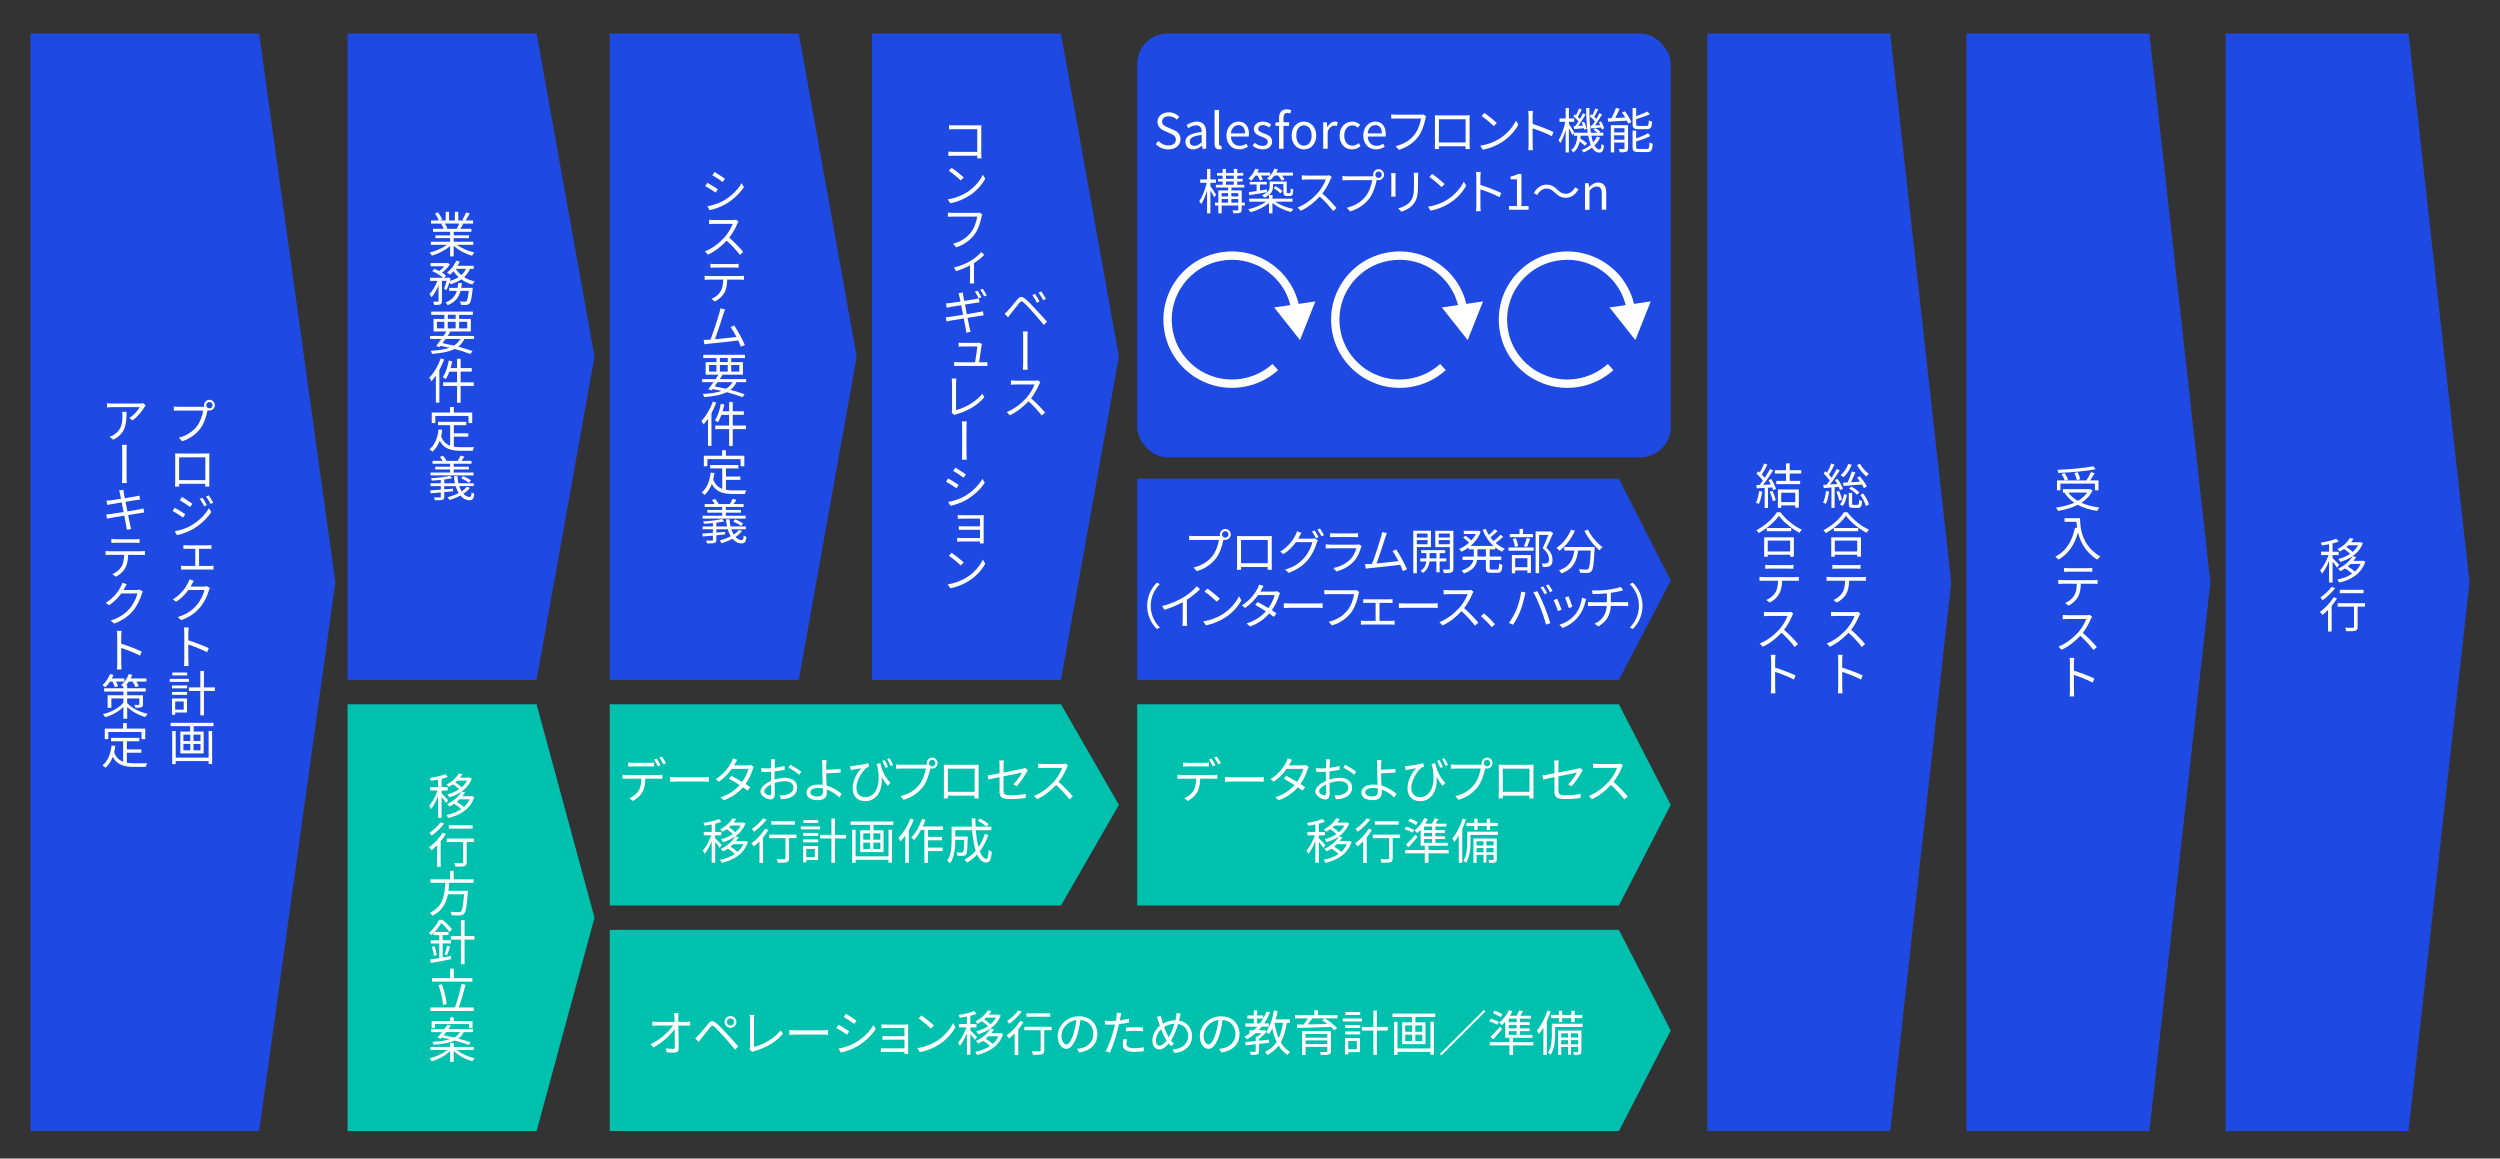 <?xml version="1.0" encoding="UTF-8"?>
<svg id="_レイヤー_1" data-name="レイヤー_1" xmlns="http://www.w3.org/2000/svg" viewBox="0 0 820 380">
  <rect x="0" y="0" width="820" height="380" fill="#333333" stroke="none"/>
  <defs>
    <style>
      .cls-1 {
        fill: #00c0ae;
      }

      .cls-2 {
        fill: #fff;
      }

      .cls-3 {
        fill: none;
        stroke: #fff;
        stroke-miterlimit: 8;
        stroke-width: 2.74px;
      }

      .cls-4 {
        fill: #1e49e2;
      }
    </style>
  </defs>
  <polygon class="cls-1" points="200 305 200 371 531 371 548 338 531 305 200 305"/>
  <polygon class="cls-1" points="373 231 373 297 531 297 548 264 531 231 373 231"/>
  <polygon class="cls-1" points="200 231 200 297 348 297 367 264 348 231 200 231"/>
  <polygon class="cls-4" points="10 11 10 371 85 371 110 191 85 11 10 11"/>
  <g>
    <path class="cls-2" d="M66.52,133.43c.14,0,.32,0,.48-.02-.03-.16-.06-.32-.06-.5,0-.98.78-1.78,1.74-1.78s1.78.8,1.78,1.78-.8,1.74-1.78,1.74c-.21,0-.4-.03-.58-.1l-.05.19c-.35,1.65-1.09,4.21-2.34,5.83-1.38,1.76-3.23,3.25-5.97,4.18l-1.06-1.18c2.64-.69,4.58-2.06,5.89-3.75,1.12-1.41,1.86-3.65,2.06-5.15h-8.05c-.62,0-1.17.03-1.57.05v-1.39c.43.05,1.06.1,1.58.1h7.91ZM69.74,132.92c0-.58-.48-1.06-1.06-1.06s-1.02.48-1.02,1.06.46,1.02,1.02,1.02,1.06-.46,1.06-1.02Z"/>
    <path class="cls-2" d="M68.64,157.7c0,.51.02,1.73.03,1.9h-1.36c0-.11.02-.48.02-.91h-8.58c.02.4.02.78.03.91h-1.36c.02-.21.05-1.34.05-1.9v-7.76c0-.35,0-.83-.03-1.22.61.03,1.04.03,1.41.03h8.44c.35,0,.91,0,1.39-.03-.03.4-.03.83-.03,1.22v7.76ZM58.75,150v7.48h8.6v-7.48h-8.6Z"/>
    <path class="cls-2" d="M60.76,168.66l-.72,1.1c-.78-.56-2.48-1.67-3.43-2.15l.69-1.07c.94.5,2.79,1.63,3.46,2.11ZM62.6,172.42c2.61-1.49,4.67-3.55,5.95-5.76l.75,1.3c-1.36,2.1-3.54,4.13-6.05,5.62-1.58.91-3.75,1.65-5.22,1.95l-.72-1.28c1.73-.29,3.68-.91,5.28-1.82ZM63.1,165.24l-.75,1.07c-.75-.58-2.45-1.71-3.36-2.24l.69-1.07c.93.53,2.74,1.74,3.43,2.24ZM67.87,165.68l-.9.4c-.4-.83-.93-1.76-1.44-2.48l.86-.37c.42.58,1.1,1.71,1.47,2.45ZM69.97,164.88l-.9.4c-.42-.82-.96-1.73-1.49-2.42l.86-.38c.43.54,1.14,1.68,1.52,2.4Z"/>
    <path class="cls-2" d="M68.96,185.62c.38,0,.75-.05,1.06-.08v1.31c-.3-.03-.8-.05-1.06-.05h-8.45c-.34,0-.74.02-1.12.05v-1.31c.37.05.78.08,1.12.08h3.54v-5.62h-2.8c-.24,0-.77.02-1.09.05v-1.25c.34.05.83.06,1.09.06h6.99c.4,0,.78-.02,1.1-.06v1.25c-.34-.03-.75-.05-1.1-.05h-2.95v5.62h3.67Z"/>
    <path class="cls-2" d="M68.85,192.88c-.13.22-.29.58-.37.83-.42,1.6-1.39,3.71-2.79,5.43-1.42,1.74-3.31,3.19-6.26,4.27l-1.14-1.02c2.9-.85,4.85-2.27,6.27-3.95,1.23-1.44,2.19-3.47,2.51-4.91h-5.31c-.94,1.33-2.26,2.74-3.99,3.87l-1.09-.8c2.71-1.63,4.26-3.92,4.95-5.33.16-.27.4-.83.5-1.25l1.44.48c-.26.42-.54.94-.7,1.23-.11.22-.24.45-.37.67h4.27c.42,0,.77-.05,1.02-.16l1.04.64Z"/>
    <path class="cls-2" d="M67.92,213.94c-1.7-.93-4.42-1.97-6.16-2.53l.02,5.19c0,.5.03,1.34.08,1.86h-1.52c.08-.51.11-1.26.11-1.86v-9.16c0-.43-.03-1.15-.13-1.63h1.55c-.05.48-.11,1.17-.11,1.63v2.58c2.08.64,5.04,1.76,6.71,2.58l-.54,1.34Z"/>
    <path class="cls-2" d="M61.98,223.65h-6.31v-.98h6.31v.98ZM61.34,233.72h-3.87v.74h-1.06v-5.36h4.93v4.63ZM56.42,224.84h4.96v.94h-4.96v-.94ZM56.42,226.95h4.96v.96h-4.96v-.96ZM61.39,221.54h-4.88v-.96h4.88v.96ZM57.46,230.07v2.69h2.8v-2.69h-2.8ZM70.48,226.63h-3.59v8h-1.18v-8h-3.75v-1.17h3.75v-5.39h1.18v5.39h3.59v1.17Z"/>
    <path class="cls-2" d="M70.03,237.08v1.1h-6.5v1.78h3.27v7.16h-7.65v-7.16h3.2v-1.78h-6.37v-1.1h14.05ZM68.43,239.78h1.15v10.8h-1.15v-.94h-10.8v.99h-1.15v-10.85h1.15v8.72h10.8v-8.72ZM60.15,243.05h2.27v-2.08h-2.27v2.08ZM60.15,246.1h2.27v-2.1h-2.27v2.1ZM65.76,240.96h-2.29v2.08h2.29v-2.08ZM65.76,244.01h-2.29v2.1h2.29v-2.1Z"/>
    <path class="cls-2" d="M47.79,133c-.13.14-.32.38-.43.56-.62,1.07-2.13,3.11-3.92,4.34l-1.04-.83c1.46-.83,2.93-2.53,3.44-3.52h-8.96c-.59,0-1.17.05-1.78.1v-1.41c.54.06,1.18.13,1.78.13h9.04c.3,0,.86-.05,1.09-.1l.78.74ZM41.5,135.06c0,4.27-.37,7.15-4.39,9.16l-1.15-.94c.43-.13.98-.4,1.41-.69,2.45-1.5,2.79-3.75,2.79-6.37,0-.38-.02-.72-.08-1.15h1.42Z"/>
    <path class="cls-2" d="M40.09,147.67c0-.45,0-1.25-.1-1.78h1.63c-.11.53-.11,1.33-.11,1.76v8.61c0,.48,0,1.47.1,2.19h-1.62c.1-.72.1-1.63.1-2.19v-8.6Z"/>
    <path class="cls-2" d="M47.31,168.1c-.34.03-.83.13-1.42.22-.86.13-2.32.37-3.86.62l.62,3.15c.11.45.24.98.38,1.42l-1.42.27c-.08-.54-.14-1.01-.24-1.47-.06-.35-.3-1.63-.61-3.19-1.79.3-3.47.58-4.24.72-.61.11-1.04.19-1.38.29l-.29-1.38c.37-.02.98-.08,1.38-.14.78-.11,2.51-.37,4.31-.67l-.62-3.15c-1.49.24-2.87.46-3.47.58-.51.08-.91.18-1.26.26l-.27-1.41c.38-.02.82-.05,1.3-.1.62-.06,2-.27,3.47-.51-.16-.85-.29-1.46-.34-1.65-.08-.42-.19-.75-.29-1.09l1.41-.24c.02.3.1.75.14,1.09.03.18.14.82.32,1.7,1.52-.24,2.98-.48,3.63-.61.46-.1.86-.19,1.14-.26l.26,1.31c-.24.02-.72.08-1.14.14-.72.11-2.15.35-3.65.59l.62,3.15c1.58-.27,3.07-.51,3.86-.66.62-.11,1.07-.22,1.39-.32l.27,1.31Z"/>
    <path class="cls-2" d="M46.3,180.81c.34,0,.85-.03,1.23-.08v1.31c-.35-.03-.85-.05-1.23-.05h-4.27c-.05,1.7-.3,3.14-.93,4.31-.58,1.04-1.76,2.18-3.1,2.87l-1.15-.85c1.22-.51,2.34-1.41,2.96-2.42.69-1.09.86-2.43.91-3.91h-4.71c-.48,0-.93.02-1.38.05v-1.31c.45.05.88.08,1.38.08h10.29ZM37.96,178.02c-.53,0-1.04.02-1.44.05v-1.3c.45.05.9.1,1.42.1h6.37c.45,0,1.01-.03,1.46-.1v1.3c-.46-.03-1.01-.05-1.46-.05h-6.35Z"/>
    <path class="cls-2" d="M46.85,194c-.13.22-.29.58-.37.83-.42,1.6-1.39,3.71-2.79,5.43-1.42,1.74-3.31,3.19-6.26,4.27l-1.14-1.02c2.9-.85,4.85-2.27,6.27-3.95,1.23-1.44,2.19-3.47,2.51-4.91h-5.31c-.94,1.33-2.26,2.74-3.99,3.87l-1.09-.8c2.71-1.63,4.26-3.92,4.95-5.33.16-.27.4-.83.5-1.25l1.44.48c-.26.42-.54.94-.7,1.23-.11.22-.24.45-.37.67h4.27c.42,0,.77-.05,1.02-.16l1.04.64Z"/>
    <path class="cls-2" d="M45.92,215.06c-1.7-.93-4.42-1.97-6.16-2.53l.02,5.19c0,.5.03,1.34.08,1.86h-1.52c.08-.51.11-1.26.11-1.86v-9.16c0-.43-.03-1.15-.13-1.63h1.55c-.05.48-.11,1.17-.11,1.63v2.58c2.08.64,5.04,1.76,6.71,2.58l-.54,1.34Z"/>
    <path class="cls-2" d="M36.07,223.57c-.46.7-.98,1.34-1.5,1.84-.22-.18-.7-.51-.98-.66,1.02-.9,1.98-2.29,2.51-3.67l1.12.29c-.16.4-.34.78-.54,1.17h4.1v1.02h-2.74c.3.51.56,1.09.69,1.47l-1.04.38c-.14-.5-.5-1.23-.83-1.86h-.78ZM41.71,230.6c1.26,1.41,3.79,2.9,6.71,3.54-.24.26-.58.74-.75,1.04-2.45-.66-4.58-1.97-5.95-3.27v3.84h-1.25v-3.87c-1.57,1.54-3.76,2.75-5.97,3.36-.14-.3-.48-.75-.75-.99,2.64-.61,5.31-2.03,6.72-3.78v-1.38h-3.94v3.07h-1.23v-4.11h5.17v-1.23h-6.32v-1.06h6.32v-.53c-.24-.19-.54-.42-.77-.51,1.09-.86,2.05-2.21,2.54-3.63l1.17.27c-.16.42-.34.8-.53,1.18h5.14v1.02h-3.3c.34.51.62,1.06.77,1.46l-1.04.37c-.18-.5-.56-1.22-.96-1.82h-1.22c-.29.42-.61.83-.91,1.18h.35v1.01h6.1v1.06h-6.1v1.23h5.19v2.94c0,.58-.11.82-.53.99-.4.16-1.04.16-1.94.16-.06-.3-.26-.67-.4-.94.64.03,1.26.02,1.44.02.19,0,.24-.06.24-.22v-1.9h-4v1.5Z"/>
    <path class="cls-2" d="M41.6,250.17c.78.14,1.66.19,2.59.19.58,0,3.33,0,4.1-.02-.19.29-.4.85-.45,1.2h-3.71c-3.31,0-5.7-.58-7.15-3.28-.56,1.47-1.34,2.66-2.39,3.57-.19-.21-.69-.62-.98-.8,1.78-1.38,2.64-3.65,2.99-6.51l1.22.11c-.1.75-.22,1.46-.38,2.13.61,1.68,1.63,2.59,2.95,3.09v-6.71h-3.97v-1.12h9.27v1.12h-4.08v2.66h4.74v1.1h-4.74v3.27ZM35.53,242.44h-1.17v-3.46h6v-1.82h1.23v1.82h6.05v3.46h-1.22v-2.34h-10.9v2.34Z"/>
  </g>
  <polygon class="cls-4" points="560 11 560 371 620 371 640 191 620 11 560 11"/>
  <g>
    <path class="cls-2" d="M599.95,161.23c-.21,1.5-.58,3.02-1.09,4.05-.18-.14-.66-.35-.9-.43.51-.98.82-2.4.99-3.79l.99.18ZM601.76,159.81v6.77h-1.04v-6.69c-.91.08-1.78.14-2.51.21l-.18-1.06c.34-.02.7-.03,1.09-.06.34-.4.67-.86,1.02-1.36-.48-.72-1.28-1.63-2-2.32l.64-.75c.16.14.32.3.48.46.53-.91,1.1-2.13,1.42-3.03l1.04.42c-.54,1.09-1.25,2.39-1.82,3.27.32.35.62.72.85,1.04.64-1.01,1.25-2.03,1.7-2.9l.99.46c-.91,1.47-2.13,3.3-3.22,4.64l2.45-.16c-.26-.45-.53-.91-.8-1.31l.86-.37c.72,1.01,1.47,2.37,1.74,3.25l-.93.45c-.1-.3-.24-.69-.42-1.09l-1.38.13ZM603.22,161.01c.42.93.83,2.13.99,2.93l-.94.3c-.13-.8-.53-2.02-.93-2.95l.88-.29ZM603.52,165.49c.66-.78,1.1-2.16,1.31-3.39l.96.18c-.19,1.28-.64,2.75-1.33,3.67l-.94-.45ZM607.36,152.44c-.61,1.62-1.6,3.12-2.69,4.11-.21-.21-.67-.54-.96-.7,1.09-.9,2.02-2.22,2.51-3.67l1.14.26ZM604.47,158.32c.45-.02.98-.05,1.55-.08.5-1.06,1.06-2.55,1.38-3.6l1.18.3c-.43,1.02-.96,2.26-1.46,3.23.94-.06,1.95-.13,2.99-.19-.32-.46-.66-.91-.98-1.31l.9-.45c.86,1.02,1.87,2.43,2.31,3.33l-.98.56c-.14-.34-.37-.75-.64-1.2-2.18.19-4.4.37-6.03.48l-.22-1.07ZM609.3,165.58c.38,0,.45-.21.5-1.68.21.18.67.34.98.42-.13,1.83-.42,2.26-1.33,2.26h-1.63c-1.15,0-1.42-.3-1.42-1.44v-3.46h1.09v3.46c0,.38.06.45.48.45h1.34ZM607.22,159.63c1.01.46,2.13,1.28,2.66,1.94l-.77.72c-.53-.66-1.65-1.52-2.62-2l.74-.66ZM610.08,152.14c.66,1.2,1.92,2.58,2.9,3.3-.24.19-.62.59-.82.85-1.01-.83-2.32-2.4-3.06-3.75l.98-.4ZM611.11,161.87c.86,1.12,1.65,2.59,1.87,3.6l-.98.53c-.22-1.02-.98-2.54-1.81-3.67l.91-.46Z"/>
    <path class="cls-2" d="M605.99,168.03c1.7,2.35,4.51,4.58,7.03,5.71-.29.27-.58.69-.78,1.02-2.48-1.3-5.28-3.54-6.77-5.59-1.31,1.95-3.91,4.23-6.64,5.68-.14-.27-.46-.69-.74-.94,2.79-1.41,5.46-3.84,6.71-5.89h1.2ZM600.66,176.24h9.73v6.37h-1.22v-.66h-7.35v.66h-1.17v-6.37ZM609.51,173.18v1.06h-8.02v-1.06h8.02ZM601.82,177.31v3.57h7.35v-3.57h-7.35Z"/>
    <path class="cls-2" d="M610.79,189.29c.34,0,.85-.03,1.23-.08v1.31c-.35-.03-.85-.05-1.23-.05h-4.27c-.05,1.7-.3,3.14-.93,4.31-.58,1.04-1.76,2.18-3.1,2.87l-1.15-.85c1.22-.51,2.34-1.41,2.96-2.42.69-1.09.86-2.43.91-3.91h-4.71c-.48,0-.93.02-1.38.05v-1.31c.45.05.88.08,1.38.08h10.29ZM602.45,186.51c-.53,0-1.04.02-1.44.05v-1.3c.45.05.9.1,1.42.1h6.37c.45,0,1.01-.03,1.46-.1v1.3c-.46-.03-1.01-.05-1.46-.05h-6.35Z"/>
    <path class="cls-2" d="M610.21,201.26c-.1.13-.3.48-.38.69-.54,1.36-1.54,3.2-2.66,4.63,1.66,1.41,3.59,3.44,4.59,4.67l-1.09.96c-1.06-1.39-2.72-3.23-4.34-4.67-1.7,1.81-3.81,3.54-6.15,4.59l-.99-1.06c2.53-.98,4.85-2.87,6.48-4.67,1.06-1.22,2.21-3.07,2.61-4.37h-6.13c-.56,0-1.41.06-1.58.08v-1.42c.21.02,1.1.1,1.58.1h6.07c.51,0,.93-.06,1.18-.13l.8.61Z"/>
    <path class="cls-2" d="M610.4,222.9c-1.7-.93-4.42-1.97-6.16-2.53l.02,5.19c0,.5.03,1.34.08,1.86h-1.52c.08-.51.11-1.26.11-1.86v-9.16c0-.43-.03-1.15-.13-1.63h1.55c-.05.48-.11,1.17-.11,1.63v2.58c2.08.64,5.04,1.76,6.71,2.58l-.54,1.34Z"/>
    <path class="cls-2" d="M578.02,161.25c-.22,1.5-.61,3.04-1.14,4.07-.19-.14-.67-.37-.93-.45.53-.98.86-2.4,1.04-3.81l1.02.19ZM580.94,157.1c.67,1.02,1.36,2.38,1.58,3.25l-.94.45c-.06-.27-.16-.58-.3-.93l-1.38.1v6.66h-1.09v-6.59c-.96.05-1.84.1-2.61.13l-.1-1.07c.32,0,.69-.02,1.06-.03.35-.42.72-.91,1.07-1.42-.48-.72-1.34-1.63-2.1-2.31l.61-.77c.16.13.32.27.48.42.53-.9,1.09-2.1,1.42-2.98l1.06.4c-.54,1.07-1.22,2.35-1.82,3.22.38.38.72.77.98,1.1.66-1.01,1.26-2.05,1.71-2.91l1.02.45c-.93,1.5-2.19,3.39-3.31,4.75.8-.03,1.68-.06,2.56-.11-.24-.48-.51-.98-.78-1.41l.88-.38ZM581.36,160.99c.46.98.93,2.24,1.07,3.07l-.94.32c-.14-.83-.59-2.11-1.02-3.11l.9-.29ZM587.01,155.32v2.4h3.44v1.07h-7.83v-1.07h3.19v-2.4h-3.68v-1.09h3.68v-2.26h1.2v2.26h3.79v1.09h-3.79ZM583.14,160.54h6.87v5.99h-1.15v-.75h-4.61v.8h-1.1v-6.03ZM584.24,161.62v3.09h4.61v-3.09h-4.61Z"/>
    <path class="cls-2" d="M583.99,168.03c1.7,2.35,4.51,4.58,7.03,5.71-.29.27-.58.69-.78,1.02-2.48-1.3-5.28-3.54-6.77-5.59-1.31,1.95-3.91,4.23-6.64,5.68-.14-.27-.46-.69-.74-.94,2.79-1.41,5.46-3.84,6.71-5.89h1.2ZM578.66,176.24h9.73v6.37h-1.22v-.66h-7.35v.66h-1.17v-6.37ZM587.51,173.18v1.06h-8.02v-1.06h8.02ZM579.82,177.31v3.57h7.35v-3.57h-7.35Z"/>
    <path class="cls-2" d="M588.79,189.29c.34,0,.85-.03,1.23-.08v1.31c-.35-.03-.85-.05-1.23-.05h-4.27c-.05,1.7-.3,3.14-.93,4.31-.58,1.04-1.76,2.18-3.1,2.87l-1.15-.85c1.22-.51,2.34-1.41,2.96-2.42.69-1.09.86-2.43.91-3.91h-4.71c-.48,0-.93.02-1.38.05v-1.31c.45.05.88.08,1.38.08h10.29ZM580.45,186.51c-.53,0-1.04.02-1.44.05v-1.3c.45.05.9.1,1.42.1h6.37c.45,0,1.01-.03,1.46-.1v1.3c-.46-.03-1.01-.05-1.46-.05h-6.35Z"/>
    <path class="cls-2" d="M588.21,201.26c-.1.13-.3.48-.38.69-.54,1.36-1.54,3.2-2.66,4.63,1.66,1.41,3.59,3.44,4.59,4.67l-1.09.96c-1.06-1.39-2.72-3.23-4.34-4.67-1.7,1.81-3.81,3.54-6.15,4.59l-.99-1.06c2.53-.98,4.85-2.87,6.48-4.67,1.06-1.22,2.21-3.07,2.61-4.37h-6.13c-.56,0-1.41.06-1.58.08v-1.42c.21.02,1.1.1,1.58.1h6.07c.51,0,.93-.06,1.18-.13l.8.61Z"/>
    <path class="cls-2" d="M588.4,222.9c-1.7-.93-4.42-1.97-6.16-2.53l.02,5.19c0,.5.03,1.34.08,1.86h-1.52c.08-.51.11-1.26.11-1.86v-9.16c0-.43-.03-1.15-.13-1.63h1.55c-.05.48-.11,1.17-.11,1.63v2.58c2.08.64,5.04,1.76,6.71,2.58l-.54,1.34Z"/>
  </g>
  <polygon class="cls-4" points="645 11 645 371 705 371 725 191 705 11 645 11"/>
  <g>
    <path class="cls-2" d="M686.36,160.89c-.83,1.7-2.1,3.01-3.67,4.02,1.7.77,3.7,1.28,5.92,1.55-.26.26-.58.78-.72,1.1-2.42-.34-4.56-.99-6.39-1.98-1.92.99-4.15,1.62-6.45,1.98-.13-.29-.46-.82-.7-1.06,2.18-.3,4.26-.8,6.02-1.6-1.31-.9-2.42-2-3.23-3.3l.16-.06h-.69v-1.1h8.72l.24-.05.78.5ZM675.81,160.82h-1.12v-3.25h2.54c-.19-.58-.64-1.46-1.06-2.11l1.02-.29c.46.66.94,1.52,1.14,2.1l-.94.3h6.96c.53-.8,1.14-1.9,1.49-2.72l1.2.37c-.43.78-.99,1.65-1.47,2.35h2.74v3.25h-1.17v-2.19h-11.33v2.19ZM687.41,153.89c-3.2.67-8.15,1.07-12.29,1.23-.02-.3-.16-.74-.27-1.01,4.1-.18,9-.59,11.73-1.18l.83.96ZM678.4,161.54c.77,1.1,1.84,2.02,3.14,2.75,1.25-.72,2.3-1.62,3.04-2.75h-6.18ZM681.2,157.48c-.1-.62-.43-1.62-.8-2.35l1.07-.24c.38.74.74,1.71.85,2.32l-1.12.27Z"/>
    <path class="cls-2" d="M682.26,169.96c0,2.83.37,8.87,6.64,12.6-.27.19-.75.7-.96.99-3.94-2.38-5.63-5.89-6.35-8.92-1.18,4.15-3.2,7.06-6.39,8.93-.22-.24-.75-.74-1.07-.94,3.54-1.84,5.51-5.06,6.48-9.54l.7.11c-.11-.74-.18-1.44-.21-2.05h-3.94v-1.18h5.09Z"/>
    <path class="cls-2" d="M686.79,190.29c.34,0,.85-.03,1.23-.08v1.31c-.35-.03-.85-.05-1.23-.05h-4.27c-.05,1.7-.3,3.14-.93,4.31-.58,1.04-1.76,2.18-3.1,2.87l-1.15-.85c1.22-.51,2.34-1.41,2.96-2.42.69-1.09.86-2.43.91-3.91h-4.71c-.48,0-.93.02-1.38.05v-1.31c.45.05.88.08,1.38.08h10.29ZM678.45,187.51c-.53,0-1.04.02-1.44.05v-1.3c.45.05.9.1,1.42.1h6.37c.45,0,1.01-.03,1.46-.1v1.3c-.46-.03-1.01-.05-1.46-.05h-6.35Z"/>
    <path class="cls-2" d="M686.21,202.26c-.1.13-.3.48-.38.69-.54,1.36-1.54,3.2-2.66,4.63,1.66,1.41,3.59,3.44,4.59,4.67l-1.09.96c-1.06-1.39-2.72-3.23-4.34-4.67-1.7,1.81-3.81,3.54-6.15,4.59l-.99-1.06c2.53-.98,4.85-2.87,6.48-4.67,1.06-1.22,2.21-3.07,2.61-4.37h-6.13c-.56,0-1.41.06-1.58.08v-1.42c.21.02,1.1.1,1.58.1h6.07c.51,0,.93-.06,1.18-.13l.8.61Z"/>
    <path class="cls-2" d="M686.4,223.9c-1.7-.93-4.42-1.97-6.16-2.53l.02,5.19c0,.5.03,1.34.08,1.86h-1.52c.08-.51.11-1.26.11-1.86v-9.16c0-.43-.03-1.15-.13-1.63h1.55c-.05.48-.11,1.17-.11,1.63v2.58c2.08.64,5.04,1.76,6.71,2.58l-.54,1.34Z"/>
  </g>
  <polygon class="cls-4" points="730 11 730 371 790 371 810 191 790 11 730 11"/>
  <g>
    <path class="cls-2" d="M766.54,186.19c-.26-.45-.91-1.33-1.46-1.98v6.85h-1.15v-7.08c-.66,1.62-1.5,3.22-2.32,4.19-.11-.34-.4-.8-.59-1.09,1.01-1.12,2.11-3.19,2.75-5.01h-2.45v-1.12h2.61v-2.43c-.78.16-1.6.29-2.34.4-.06-.27-.22-.66-.37-.93,1.79-.29,3.89-.75,5.06-1.28l.83.9c-.58.24-1.28.46-2.03.64v2.71h2v1.12h-2v.98c.5.42,1.86,1.82,2.18,2.19l-.72.94ZM775.82,184.25c-1.36,4.02-4.74,5.97-8.58,6.85-.11-.3-.38-.77-.61-1.01,1.78-.34,3.47-.96,4.87-1.92-.58-.58-1.47-1.23-2.29-1.73-.48.32-1.01.62-1.57.91-.16-.27-.5-.64-.75-.82,2.34-1.09,3.94-2.67,4.71-4.08-1.2.85-2.59,1.46-4,1.86-.13-.29-.4-.72-.62-.96,1.38-.34,2.72-.9,3.87-1.7-.51-.51-1.3-1.15-2-1.6-.43.3-.9.59-1.39.86-.14-.24-.51-.62-.77-.8,2-.98,3.36-2.42,4.07-3.63l1.19.21c-.22.4-.5.78-.8,1.17h2.91l.22-.05.74.35c-.7,1.84-1.92,3.25-3.41,4.29l1.2.21c-.26.43-.54.86-.88,1.3h2.93l.22-.05.75.34ZM770.25,178.86c-.19.21-.42.4-.64.59.74.45,1.54,1.06,2.07,1.58.72-.62,1.34-1.34,1.78-2.18h-3.2ZM771,184.98c-.29.29-.59.56-.93.83.83.46,1.73,1.12,2.3,1.7.8-.7,1.44-1.54,1.9-2.53h-3.28Z"/>
    <path class="cls-2" d="M766.54,196.3c-.5.82-1.1,1.63-1.76,2.42v8.42h-1.18v-7.11c-.61.62-1.22,1.2-1.81,1.66-.18-.24-.59-.75-.83-.99,1.65-1.17,3.38-3.01,4.48-4.82l1.1.42ZM765.91,192.92c-1.04,1.41-2.67,2.96-4.1,3.97-.18-.26-.5-.72-.7-.94,1.33-.9,2.87-2.34,3.67-3.47l1.14.45ZM775.72,198.96h-2.42v6.61c0,.74-.18,1.1-.7,1.3-.54.18-1.44.18-3.01.18-.05-.32-.21-.82-.38-1.15,1.14.03,2.19.03,2.5.02.3-.02.4-.08.4-.35v-6.59h-5.35v-1.14h8.96v1.14ZM775.26,194.57h-7.81v-1.12h7.81v1.12Z"/>
  </g>
  <polygon class="cls-4" points="114 11 114 223 176 223 195 117 176 11 114 11"/>
  <polygon class="cls-1" points="114 231 114 371 176 371 195 301 176 231 114 231"/>
  <g>
    <path class="cls-2" d="M149.92,80.3c1.46,1.15,3.67,2.1,5.71,2.53-.27.26-.64.72-.8,1.06-2.15-.61-4.48-1.81-6.02-3.28v3.49h-1.17v-3.41c-1.54,1.39-3.87,2.54-5.97,3.15-.16-.3-.51-.75-.77-1.01,1.98-.45,4.21-1.41,5.65-2.53h-5.23v-1.01h6.32v-1.18h-4.82v-.91h4.82v-1.17h-5.62v-.98h3.49c-.14-.48-.46-1.12-.78-1.6l.56-.11h-3.91v-1.02h2.55c-.22-.64-.78-1.6-1.26-2.32l1.01-.34c.54.72,1.12,1.71,1.36,2.35l-.82.3h1.97v-2.83h1.1v2.83h1.9v-2.83h1.12v2.83h1.94l-.59-.19c.42-.67.93-1.71,1.22-2.43l1.22.32c-.45.82-.96,1.7-1.41,2.3h2.48v1.02h-3.2c-.32.61-.67,1.23-.99,1.71h3.63v.98h-5.79v1.17h5.01v.91h-5.01v1.18h6.42v1.01h-5.31ZM145.93,73.33c.35.5.67,1.17.8,1.6l-.51.11h3.76l-.16-.05c.27-.46.59-1.12.82-1.67h-4.71Z"/>
    <path class="cls-2" d="M145.64,94.7c.3-.66.62-1.65.86-2.58h-1.54v6.59c0,.61-.13.93-.53,1.14-.42.16-1.04.18-2,.18-.05-.29-.21-.78-.37-1.09.69.02,1.31.02,1.52.02.19-.02.26-.06.26-.24v-5.14c-.62,1.54-1.46,3.04-2.34,3.94-.13-.34-.42-.8-.62-1.1.99-.94,1.98-2.66,2.58-4.29h-2.42v-1.04h4.29c-.83-.7-2.3-1.6-3.55-2.15l.74-.77c.5.21,1.04.46,1.55.74.59-.45,1.2-1.02,1.68-1.58h-4.53v-1.04h5.38l.21-.05.77.48c-.62.96-1.65,1.98-2.61,2.72.53.32,1.01.66,1.34.96l-.61.69h1.18l.18-.06.72.26c-.08.27-.16.56-.24.85,1.07-.3,2.05-.7,2.87-1.23-.64-.58-1.2-1.23-1.65-1.95-.38.42-.77.82-1.15,1.14-.22-.19-.69-.53-.98-.69,1.25-.93,2.4-2.39,3.04-3.91l1.14.3c-.21.46-.46.93-.74,1.38h5.31v1.01h-1.23c-.45,1.09-1.1,1.98-1.92,2.72,1.01.64,2.19,1.12,3.47,1.39-.24.26-.59.7-.75,1.02-1.34-.37-2.58-.94-3.63-1.7-1.01.7-2.19,1.23-3.49,1.63-.08-.16-.26-.4-.43-.62-.27.93-.59,1.84-.94,2.5l-.82-.42ZM155.04,94.41s-.02.32-.03.51c-.29,2.98-.59,4.19-1.06,4.66-.27.29-.58.37-.99.42-.38.02-1.06.03-1.78-.02-.03-.32-.14-.8-.32-1.1.69.06,1.33.08,1.58.08s.38-.02.54-.16c.3-.3.54-1.2.78-3.39h-2.69c-.56,2.03-1.68,3.7-4.24,4.69-.14-.27-.46-.7-.7-.91,2.21-.8,3.22-2.15,3.71-3.78h-2.5v-.99h2.75c.1-.51.16-1.04.21-1.58h1.2c-.05.54-.13,1.07-.22,1.58h3.75ZM149.5,88.16c.43.77,1.06,1.47,1.81,2.06.66-.58,1.18-1.25,1.55-2.06h-3.36Z"/>
    <path class="cls-2" d="M152.32,111.16c-.48,1.04-1.14,1.87-2.02,2.54,1.82.48,3.46.99,4.69,1.46l-.72.96c-1.34-.54-3.14-1.14-5.17-1.66-1.79.91-4.23,1.39-7.38,1.62-.1-.34-.27-.77-.46-1.02,2.54-.14,4.58-.43,6.15-1.01-.93-.22-1.9-.43-2.88-.62l-.34.43-1.12-.38c.5-.62,1.09-1.46,1.7-2.3h-3.73v-.99h4.42c.34-.51.67-1.01.96-1.47h-4.21v-4.11h3.54v-1.34h-4.32v-1.06h13.67v1.06h-4.5v1.34h3.83v4.11h-7.14l.43.11c-.27.43-.58.9-.9,1.36h8.68v.99h-3.17ZM143.32,107.72h2.42v-2.16h-2.42v2.16ZM146.14,111.16c-.34.48-.67.96-.99,1.39,1.26.24,2.53.51,3.73.8.93-.56,1.63-1.28,2.13-2.19h-4.87ZM146.88,104.58h2.58v-1.34h-2.58v1.34ZM149.45,107.72v-2.16h-2.58v2.16h2.58ZM150.59,105.56v2.16h2.66v-2.16h-2.66Z"/>
    <path class="cls-2" d="M145.69,117.89c-.45,1.17-.98,2.35-1.58,3.46v10.72h-1.14v-8.88c-.46.69-.98,1.31-1.47,1.87-.11-.29-.46-.9-.67-1.17,1.49-1.55,2.9-3.94,3.75-6.35l1.12.35ZM155.42,126.58h-4.34v5.52h-1.18v-5.52h-4.56v-1.17h4.56v-3.51h-2.51c-.34.93-.72,1.76-1.15,2.43-.22-.18-.72-.46-1.02-.61.94-1.31,1.6-3.39,1.97-5.46l1.12.24c-.14.75-.32,1.5-.53,2.22h2.13v-3.06h1.18v3.06h3.65v1.17h-3.65v3.51h4.34v1.17Z"/>
    <path class="cls-2" d="M148.85,146.5c.78.14,1.66.19,2.59.19.58,0,3.33,0,4.1-.02-.19.29-.4.85-.45,1.2h-3.71c-3.31,0-5.7-.58-7.15-3.28-.56,1.47-1.34,2.66-2.39,3.57-.19-.21-.69-.62-.98-.8,1.78-1.38,2.64-3.65,2.99-6.51l1.22.11c-.1.75-.22,1.46-.38,2.13.61,1.68,1.63,2.59,2.95,3.09v-6.71h-3.97v-1.12h9.27v1.12h-4.08v2.66h4.74v1.1h-4.74v3.27ZM142.78,138.77h-1.17v-3.46h6v-1.82h1.23v1.82h6.05v3.46h-1.22v-2.34h-10.9v2.34Z"/>
    <path class="cls-2" d="M154.13,160.01c-.56.74-1.3,1.39-2.14,1.95.62.67,1.33,1.06,2.05,1.04.43-.02.56-.38.64-1.52.24.19.61.38.91.46-.18,1.7-.59,2.13-1.6,2.14-1.14,0-2.14-.56-2.98-1.54-1.12.61-2.35,1.1-3.57,1.49-.13-.22-.43-.72-.62-.94,1.25-.32,2.51-.78,3.62-1.36-.4-.66-.74-1.42-.99-2.29h-3.73v1.07l2.87-.22v.85c-.96.1-1.92.18-2.87.27v1.5c0,.61-.16.88-.61,1.01-.46.16-1.22.16-2.42.16-.06-.27-.24-.67-.37-.94.86.03,1.7.03,1.94.02.24,0,.32-.05.32-.27v-1.38l-3.35.3-.11-.96c.94-.06,2.15-.14,3.46-.24v-1.17h-3.39v-.93h3.39v-1.09c-.99.1-2,.18-2.93.22-.03-.24-.16-.58-.27-.78,2.18-.13,4.79-.42,6.21-.78l.72.75c-.74.18-1.63.34-2.59.45v1.23h3.49c-.16-.74-.26-1.52-.3-2.34h1.15c.03.83.14,1.62.3,2.34h5.03v.93h-4.77c.22.66.5,1.23.8,1.73.69-.45,1.26-.96,1.71-1.52l1.01.35ZM155.33,155.94h-14.13v-.94h6.43v-1.02h-4.9v-.9h4.9v-.98h-5.75v-.93h3.28c-.22-.43-.56-.93-.88-1.33l1.02-.35c.46.48.93,1.15,1.12,1.63l-.11.05h3.83c.3-.5.7-1.23.91-1.73l1.26.34c-.32.48-.67.99-.96,1.39h3.3v.93h-5.83v.98h4.98v.9h-4.98v1.02h6.5v.94ZM153.78,158.36c-.53-.48-1.63-1.1-2.54-1.49l.64-.7c.91.34,2.03.93,2.59,1.41l-.69.78Z"/>
  </g>
  <g>
    <path class="cls-2" d="M146.3,263.4c-.26-.45-.91-1.33-1.46-1.98v6.85h-1.15v-7.08c-.66,1.62-1.5,3.22-2.32,4.19-.11-.34-.4-.8-.59-1.09,1.01-1.12,2.11-3.19,2.75-5.01h-2.45v-1.12h2.61v-2.43c-.78.16-1.6.29-2.34.4-.06-.27-.22-.66-.37-.93,1.79-.29,3.89-.75,5.06-1.28l.83.9c-.58.24-1.28.46-2.03.64v2.71h2v1.12h-2v.98c.5.42,1.86,1.82,2.18,2.19l-.72.94ZM155.58,261.46c-1.36,4.02-4.74,5.97-8.58,6.85-.11-.3-.38-.77-.61-1.01,1.78-.34,3.47-.96,4.87-1.92-.58-.58-1.47-1.23-2.29-1.73-.48.32-1.01.62-1.57.91-.16-.27-.5-.64-.75-.82,2.34-1.09,3.94-2.67,4.71-4.08-1.2.85-2.59,1.46-4,1.86-.13-.29-.4-.72-.62-.96,1.38-.34,2.72-.9,3.87-1.7-.51-.51-1.3-1.15-2-1.6-.43.3-.9.59-1.39.86-.14-.24-.51-.62-.77-.8,2-.98,3.36-2.42,4.07-3.63l1.18.21c-.22.4-.5.78-.8,1.17h2.91l.22-.05.74.35c-.7,1.84-1.92,3.25-3.41,4.29l1.2.21c-.26.43-.54.86-.88,1.3h2.93l.22-.05.75.34ZM150.01,256.07c-.19.21-.42.4-.64.59.74.45,1.54,1.06,2.06,1.58.72-.62,1.34-1.34,1.78-2.18h-3.2ZM150.77,262.18c-.29.29-.59.56-.93.83.83.46,1.73,1.12,2.3,1.7.8-.7,1.44-1.54,1.9-2.53h-3.28Z"/>
    <path class="cls-2" d="M146.3,273.51c-.5.82-1.1,1.63-1.76,2.42v8.42h-1.18v-7.11c-.61.62-1.22,1.2-1.81,1.66-.18-.24-.59-.75-.83-.99,1.65-1.17,3.38-3.01,4.48-4.82l1.1.42ZM145.68,270.13c-1.04,1.41-2.67,2.96-4.1,3.97-.18-.26-.5-.72-.7-.94,1.33-.9,2.87-2.34,3.67-3.47l1.14.45ZM155.49,276.17h-2.42v6.61c0,.74-.18,1.1-.7,1.3-.54.18-1.44.18-3.01.18-.05-.32-.21-.82-.38-1.15,1.14.03,2.19.03,2.5.02.3-.02.4-.08.4-.35v-6.59h-5.35v-1.14h8.96v1.14ZM155.02,271.78h-7.81v-1.12h7.81v1.12Z"/>
    <path class="cls-2" d="M147.34,289.57c-.05.86-.11,1.74-.24,2.62h6.37s-.02.38-.03.58c-.32,4.56-.64,6.32-1.26,6.96-.37.38-.75.5-1.36.53-.56.03-1.6.02-2.67-.05-.03-.34-.19-.83-.42-1.15,1.14.11,2.27.11,2.67.11.37,0,.59-.02.75-.18.48-.42.78-1.98,1.06-5.68h-5.28c-.56,2.83-1.84,5.47-5.09,7.04-.18-.3-.54-.74-.85-.98,4.42-1.98,4.88-6.13,5.07-9.81h-4.91v-1.14h6.45v-2.78h1.2v2.78h6.56v1.14h-8.02Z"/>
    <path class="cls-2" d="M145.2,314.04c.9-.16,1.82-.34,2.74-.5l.05,1.07c-2.35.46-4.87.91-6.66,1.27l-.29-1.14c.83-.13,1.89-.3,3.04-.51v-4.77h-2.8v-1.06h2.8v-1.68h-1.89v-.66c-.24.22-.5.45-.75.67-.16-.24-.53-.61-.77-.77,1.6-1.26,2.72-2.95,3.33-4.27h1.12c1.14.91,2.48,2.21,3.15,3.1l-.83.91c-.58-.8-1.7-2.07-2.72-2.93-.51.9-1.23,1.94-2.16,2.91h4.56v1.02h-1.92v1.68h2.72v1.06h-2.72v4.58ZM142.54,310.34c.34.95.61,2.14.7,2.93l-.91.26c-.08-.8-.37-2.03-.67-2.96l.88-.22ZM145.8,313.05c.29-.77.66-2,.82-2.85l1.02.27c-.32.96-.67,2.1-.99,2.83l-.85-.26ZM155.62,308.2h-3.23v8.08h-1.22v-8.08h-3.31v-1.18h3.31v-5.19h1.22v5.19h3.23v1.18Z"/>
    <path class="cls-2" d="M155.39,330.44v1.17h-14.25v-1.17h8.08c.8-2.05,1.7-5.36,2.16-7.71l1.34.26c-.61,2.43-1.5,5.44-2.27,7.46h4.93ZM154.93,321.97h-13.25v-1.15h5.94v-3.12h1.22v3.12h6.1v1.15ZM145.29,329.64c-.08-1.76-.69-4.47-1.47-6.53l1.1-.29c.85,2.1,1.44,4.74,1.57,6.53l-1.2.29Z"/>
    <path class="cls-2" d="M149.81,344.37c1.46,1.23,3.79,2.27,5.94,2.74-.26.24-.59.69-.77.99-2.23-.61-4.66-1.87-6.18-3.41v3.59h-1.17v-3.52c-1.49,1.49-3.84,2.74-6.03,3.33-.16-.29-.5-.75-.75-.96,2.13-.48,4.45-1.54,5.86-2.75h-5.55v-.99h6.48v-1.33h1.17v1.33h6.59v.99h-5.59ZM143.48,340.33c.45-.5.96-1.14,1.49-1.79h-3.57v-.98h4.32c.4-.51.77-1.03,1.09-1.47l1.1.32c-.26.37-.54.75-.85,1.15h8.1v.98h-3.07c-.4.85-.96,1.55-1.76,2.13,1.55.4,3.01.85,4.07,1.23l-.72.86c-1.09-.45-2.75-.96-4.53-1.44-1.57.7-3.78,1.12-6.93,1.34-.05-.26-.24-.7-.38-.94,2.48-.16,4.31-.42,5.65-.82-.88-.22-1.76-.42-2.59-.59l-.3.37-1.1-.35ZM142.7,337.17h-1.12v-2.29h6.07v-1.18h1.17v1.18h6.18v2.29h-1.14v-1.28h-11.16v1.28ZM146.32,338.53c-.27.35-.54.7-.8,1.02,1.07.21,2.27.46,3.46.75.88-.46,1.44-1.06,1.82-1.78h-4.48Z"/>
  </g>
  <polygon class="cls-4" points="200 11 200 223 262 223 281 117 262 11 200 11"/>
  <g>
    <path class="cls-2" d="M235.45,62.08l-.72,1.1c-.78-.58-2.48-1.66-3.43-2.16l.69-1.06c.94.5,2.77,1.63,3.46,2.11ZM237.29,65.84c2.61-1.5,4.69-3.55,5.94-5.76l.77,1.28c-1.36,2.11-3.54,4.15-6.05,5.63-1.58.91-3.76,1.65-5.2,1.95l-.74-1.28c1.73-.3,3.68-.93,5.28-1.82ZM237.79,58.64l-.75,1.07c-.74-.58-2.45-1.7-3.38-2.23l.7-1.07c.93.53,2.74,1.73,3.43,2.22Z"/>
    <path class="cls-2" d="M242.23,72.65c-.1.13-.3.48-.38.69-.54,1.36-1.54,3.2-2.66,4.63,1.66,1.41,3.59,3.44,4.59,4.67l-1.09.96c-1.06-1.39-2.72-3.23-4.34-4.67-1.7,1.81-3.81,3.54-6.15,4.59l-.99-1.06c2.53-.98,4.85-2.87,6.48-4.67,1.06-1.22,2.21-3.07,2.61-4.37h-6.13c-.56,0-1.41.06-1.58.08v-1.42c.21.02,1.1.1,1.58.1h6.07c.51,0,.93-.06,1.18-.13l.8.61Z"/>
    <path class="cls-2" d="M242.8,90.54c.34,0,.85-.03,1.23-.08v1.31c-.35-.03-.85-.05-1.23-.05h-4.27c-.05,1.7-.3,3.14-.93,4.31-.58,1.04-1.76,2.18-3.1,2.87l-1.15-.85c1.22-.51,2.34-1.41,2.96-2.42.69-1.09.86-2.43.91-3.91h-4.71c-.48,0-.93.02-1.38.05v-1.31c.45.05.88.08,1.38.08h10.29ZM234.46,87.76c-.53,0-1.04.02-1.44.05v-1.3c.45.05.9.1,1.42.1h6.37c.45,0,1.01-.03,1.46-.1v1.3c-.46-.03-1.01-.05-1.46-.05h-6.35Z"/>
    <path class="cls-2" d="M243.01,113.73c-.21-.56-.51-1.28-.88-2.06-2.43.32-7.68.9-9.8,1.09-.38.03-.83.1-1.3.16l-.24-1.44c.48,0,1.01,0,1.47-.03.22-.02.5-.03.78-.05.86-2.16,2.48-7.2,2.91-8.74.21-.74.27-1.09.32-1.52l1.57.34c-.16.38-.34.78-.54,1.46-.46,1.47-2.02,6.31-2.79,8.34,2.31-.21,5.33-.54,7.04-.77-.64-1.25-1.33-2.46-1.9-3.23l1.18-.53c1.1,1.62,2.82,4.79,3.47,6.4l-1.31.59Z"/>
    <path class="cls-2" d="M241.57,125.33c-.48,1.04-1.14,1.87-2.02,2.54,1.82.48,3.46.99,4.69,1.46l-.72.96c-1.34-.54-3.14-1.14-5.17-1.66-1.79.91-4.23,1.39-7.38,1.62-.1-.34-.27-.77-.46-1.02,2.54-.14,4.58-.43,6.15-1.01-.93-.22-1.9-.43-2.88-.62l-.34.43-1.12-.38c.5-.62,1.09-1.46,1.7-2.3h-3.73v-.99h4.42c.34-.51.67-1.01.96-1.47h-4.21v-4.11h3.54v-1.34h-4.32v-1.06h13.67v1.06h-4.5v1.34h3.83v4.11h-7.14l.43.11c-.27.43-.58.9-.9,1.36h8.68v.99h-3.17ZM232.57,121.89h2.42v-2.16h-2.42v2.16ZM235.39,125.33c-.34.48-.67.96-.99,1.39,1.26.24,2.53.51,3.73.8.93-.56,1.63-1.28,2.13-2.19h-4.87ZM236.13,118.75h2.58v-1.34h-2.58v1.34ZM238.7,121.89v-2.16h-2.58v2.16h2.58ZM239.84,119.72v2.16h2.66v-2.16h-2.66Z"/>
    <path class="cls-2" d="M234.94,132.06c-.45,1.17-.98,2.35-1.58,3.46v10.72h-1.14v-8.88c-.46.69-.98,1.31-1.47,1.87-.11-.29-.46-.9-.67-1.17,1.49-1.55,2.9-3.94,3.75-6.35l1.12.35ZM244.67,140.75h-4.34v5.52h-1.18v-5.52h-4.56v-1.17h4.56v-3.51h-2.51c-.34.93-.72,1.76-1.15,2.43-.22-.18-.72-.46-1.02-.61.94-1.31,1.6-3.39,1.97-5.46l1.12.24c-.14.75-.32,1.5-.53,2.22h2.13v-3.06h1.18v3.06h3.65v1.17h-3.65v3.51h4.34v1.17Z"/>
    <path class="cls-2" d="M238.1,160.67c.78.14,1.66.19,2.59.19.58,0,3.33,0,4.1-.02-.19.29-.4.85-.45,1.2h-3.71c-3.31,0-5.7-.58-7.15-3.28-.56,1.47-1.34,2.66-2.39,3.57-.19-.21-.69-.62-.98-.8,1.78-1.38,2.64-3.65,2.99-6.51l1.22.11c-.1.75-.22,1.46-.38,2.13.61,1.68,1.63,2.59,2.95,3.09v-6.71h-3.97v-1.12h9.27v1.12h-4.08v2.66h4.74v1.1h-4.74v3.27ZM232.03,152.94h-1.17v-3.46h6v-1.82h1.23v1.82h6.05v3.46h-1.22v-2.34h-10.9v2.34Z"/>
    <path class="cls-2" d="M243.38,174.17c-.56.74-1.3,1.39-2.14,1.95.62.67,1.33,1.06,2.05,1.04.43-.02.56-.38.64-1.52.24.19.61.38.91.46-.18,1.7-.59,2.13-1.6,2.14-1.14,0-2.14-.56-2.98-1.54-1.12.61-2.35,1.1-3.57,1.49-.13-.22-.43-.72-.62-.94,1.25-.32,2.51-.78,3.62-1.36-.4-.66-.74-1.42-.99-2.29h-3.73v1.07l2.87-.22v.85c-.96.1-1.92.18-2.87.27v1.5c0,.61-.16.88-.61,1.01-.46.16-1.22.16-2.42.16-.06-.27-.24-.67-.37-.94.86.03,1.7.03,1.94.02.24,0,.32-.05.32-.27v-1.38l-3.35.3-.11-.96c.94-.06,2.15-.14,3.46-.24v-1.17h-3.39v-.93h3.39v-1.09c-.99.1-2,.18-2.93.22-.03-.24-.16-.58-.27-.78,2.18-.13,4.79-.42,6.21-.78l.72.75c-.74.18-1.63.34-2.59.45v1.23h3.49c-.16-.74-.26-1.52-.3-2.34h1.15c.03.83.14,1.62.3,2.34h5.03v.93h-4.77c.22.66.5,1.23.8,1.73.69-.45,1.26-.96,1.71-1.52l1.01.35ZM244.58,170.11h-14.13v-.94h6.43v-1.02h-4.9v-.9h4.9v-.98h-5.75v-.93h3.28c-.22-.43-.56-.93-.88-1.33l1.02-.35c.46.48.93,1.15,1.12,1.63l-.11.05h3.83c.3-.5.7-1.23.91-1.73l1.26.34c-.32.48-.67.99-.96,1.39h3.3v.93h-5.83v.98h4.98v.9h-4.98v1.02h6.5v.94ZM243.03,172.53c-.53-.48-1.63-1.1-2.54-1.49l.64-.7c.91.34,2.03.93,2.59,1.41l-.69.78Z"/>
  </g>
  <g>
    <path class="cls-2" d="M216.02,254.19c.34,0,.86-.02,1.25-.06v1.31c-.35-.02-.86-.03-1.25-.03h-4.35c-.05,1.73-.3,3.19-.94,4.37-.58,1.07-1.79,2.22-3.15,2.93l-1.18-.88c1.25-.51,2.4-1.44,3.03-2.45.7-1.12.88-2.46.93-3.97h-4.79c-.5,0-.96,0-1.39.03v-1.31c.43.03.9.06,1.39.06h10.47ZM207.52,251.37c-.53,0-1.06.02-1.47.05v-1.33c.46.05.94.1,1.46.1h5.54c.45,0,1.02-.03,1.49-.1v1.33c-.46-.03-1.02-.05-1.49-.05h-5.52ZM215.81,251.37c-.32-.66-.86-1.62-1.3-2.21l.85-.37c.4.58.98,1.54,1.31,2.19l-.86.38ZM217.13,248.16c.42.58,1.04,1.58,1.34,2.18l-.86.38c-.35-.7-.86-1.6-1.33-2.21l.85-.35Z"/>
    <path class="cls-2" d="M219.79,254.86c.48.03,1.33.08,2.22.08h8.77c.8,0,1.38-.05,1.73-.08v1.57c-.32-.02-.99-.08-1.71-.08h-8.79c-.88,0-1.73.03-2.22.08v-1.57Z"/>
    <path class="cls-2" d="M247.25,251.53c-.13.22-.27.61-.37.86-.4,1.41-1.22,3.19-2.34,4.75.61.38,1.15.75,1.55,1.04l-.88,1.15c-.38-.3-.91-.69-1.52-1.1-1.44,1.65-3.46,3.22-6.27,4.26l-1.15-.99c2.79-.85,4.87-2.38,6.32-3.99-1.26-.82-2.61-1.62-3.51-2.11l.82-.94c.93.48,2.27,1.25,3.52,2,.98-1.36,1.76-3.01,2.06-4.27h-5.44c-1.02,1.42-2.45,2.99-4.24,4.21l-1.07-.83c2.75-1.7,4.42-4.1,5.14-5.55.16-.29.4-.86.51-1.28l1.44.46c-.26.42-.54.96-.7,1.26-.1.19-.21.38-.34.59h4.37c.43,0,.78-.05,1.06-.16l1.04.64Z"/>
    <path class="cls-2" d="M254.05,255.69c1.2-.38,2.43-.58,3.47-.58,2.31,0,3.97,1.26,3.97,3.15s-1.2,3.14-3.38,3.67c-.7.16-1.41.19-1.95.21l-.45-1.26c.59,0,1.25.02,1.86-.11,1.39-.26,2.66-1.01,2.66-2.48,0-1.34-1.22-2.06-2.72-2.06-1.18,0-2.31.22-3.44.62.03,1.34.06,2.74.06,3.43,0,1.47-.56,1.94-1.41,1.94-1.25,0-3.31-1.2-3.31-2.62,0-1.3,1.65-2.67,3.47-3.46v-.9c0-.64,0-1.38.02-2.08-.43.03-.83.05-1.17.05-.72,0-1.41-.02-2.02-.08l-.03-1.22c.86.11,1.44.13,2.02.13.37,0,.78-.02,1.22-.05.02-.83.03-1.52.03-1.81,0-.32-.03-.85-.1-1.12h1.39c-.03.29-.06.72-.08,1.09-.02.38-.03,1.01-.05,1.71,1.15-.14,2.35-.37,3.25-.64l.02,1.26c-.93.21-2.14.42-3.3.54-.02.75-.03,1.5-.03,2.15v.53ZM252.95,260.11c0-.58-.03-1.65-.05-2.8-1.28.61-2.23,1.5-2.23,2.23s1.09,1.34,1.71,1.34c.37,0,.56-.27.56-.77ZM259.19,250.8c1.12.59,2.85,1.68,3.62,2.32l-.64,1.02c-.78-.75-2.54-1.82-3.55-2.37l.58-.98Z"/>
    <path class="cls-2" d="M270.99,253.74c0,1.04.08,2.58.16,3.95,2.03.56,3.78,1.66,4.93,2.71l-.77,1.18c-1.01-1.02-2.46-2.03-4.11-2.61.02.42.03.77.03,1.06,0,1.3-.8,2.42-2.91,2.42s-3.79-.7-3.79-2.51c0-1.42,1.25-2.61,3.99-2.61.45,0,.9.03,1.34.1-.06-1.28-.13-2.74-.13-3.68s0-2.23-.02-2.9c-.02-.58-.06-1.26-.13-1.57h1.54c-.06.34-.11,1.09-.13,1.57-.02.43,0,.99,0,1.62,1.26-.03,3.27-.11,4.69-.3l.05,1.22c-1.41.13-3.44.22-4.74.26v.11ZM269.91,258.62c-.51-.11-1.02-.16-1.55-.16-1.63,0-2.56.56-2.56,1.42s.88,1.36,2.4,1.36c1.17,0,1.73-.54,1.73-1.63,0-.26-.02-.59-.02-.99Z"/>
    <path class="cls-2" d="M288.72,250.24c.4,1.92,1.34,4.51,3.38,6.55l-.94.99c-.72-.88-1.36-1.84-1.95-2.96.34,4-1.33,7.96-5.44,7.96-2.54,0-4.11-1.65-4.11-4.19,0-2.72,1.55-5.27,2.85-6.61-.8.13-1.98.32-2.61.45-.27.05-.56.11-.88.18l-.19-1.34c.24,0,.56-.02.85-.05,1.38-.11,4.16-.56,5.09-.91l.38,1.15c-.21.08-.61.18-.83.29-1.01.75-3.41,3.75-3.41,6.67,0,2.18,1.38,3.04,2.91,3.04,3.3,0,5.17-3.83,4.07-9.67-.13-.37-.26-.75-.38-1.15l1.23-.38ZM290.44,251.87c-.3-.72-.72-1.68-1.07-2.29l.8-.27c.32.59.83,1.58,1.1,2.24l-.83.32ZM291.8,248.68c.35.59.83,1.57,1.14,2.24l-.83.3c-.3-.72-.72-1.65-1.09-2.24l.78-.3Z"/>
    <path class="cls-2" d="M303.51,250.83c.16,0,.34,0,.53-.02-.05-.16-.08-.34-.08-.51,0-.99.8-1.81,1.79-1.81s1.79.82,1.79,1.81-.8,1.79-1.79,1.79c-.21,0-.42-.03-.61-.1l-.03.18c-.35,1.68-1.12,4.26-2.38,5.91-1.47,1.87-3.38,3.36-6.31,4.27l-1.09-1.2c3.1-.77,4.9-2.13,6.24-3.84,1.14-1.46,1.87-3.68,2.1-5.22h-8.2c-.62,0-1.18.03-1.58.05v-1.41c.43.05,1.07.1,1.6.1h8.02ZM306.81,250.3c0-.58-.48-1.07-1.06-1.07s-1.06.5-1.06,1.07.46,1.06,1.06,1.06,1.06-.48,1.06-1.06Z"/>
    <path class="cls-2" d="M320.98,259.97c0,.51.02,1.74.03,1.92h-1.38c0-.11.02-.48.02-.91h-8.74c.02.42.02.8.03.91h-1.38c.02-.19.05-1.38.05-1.94v-7.88c0-.37,0-.86-.03-1.25.62.02,1.06.03,1.42.03h8.6c.35,0,.93,0,1.41-.03-.03.4-.03.85-.03,1.25v7.89ZM310.91,252.12v7.6h8.76v-7.6h-8.76Z"/>
    <path class="cls-2" d="M332.36,257.22c1.2-1.09,2.37-2.85,2.85-3.81-.27.06-3.22.66-6.05,1.23v4.75c0,1.1.4,1.46,2.32,1.46s3.39-.16,4.99-.46l-.06,1.38c-1.42.19-3.02.32-5.03.32-2.98,0-3.52-.77-3.52-2.35v-4.83c-1.62.32-3.04.62-3.68.77l-.26-1.34c.72-.1,2.24-.37,3.94-.69v-2.74c0-.48-.03-1.01-.11-1.47h1.52c-.08.46-.11,1.01-.11,1.47v2.5c2.72-.53,5.52-1.1,6.19-1.25.35-.08.66-.18.85-.29l.94.74c-.11.16-.29.43-.4.64-.74,1.33-1.98,3.33-3.27,4.66l-1.12-.67Z"/>
    <path class="cls-2" d="M350.33,251.08c-.1.13-.3.48-.4.7-.54,1.38-1.55,3.25-2.69,4.69,1.68,1.44,3.63,3.52,4.67,4.77l-1.12.98c-1.07-1.41-2.77-3.3-4.4-4.75-1.71,1.84-3.87,3.6-6.24,4.67l-1.02-1.07c2.58-1.01,4.95-2.91,6.59-4.75,1.09-1.23,2.26-3.14,2.66-4.45h-6.24c-.56,0-1.44.06-1.62.08v-1.46c.22.03,1.14.11,1.62.11h6.18c.53,0,.94-.06,1.2-.14l.82.62Z"/>
    <path class="cls-2" d="M236.05,278.11c-.26-.45-.91-1.33-1.46-1.98v6.85h-1.15v-7.08c-.66,1.62-1.5,3.22-2.32,4.19-.11-.34-.4-.8-.59-1.09,1.01-1.12,2.11-3.19,2.75-5.01h-2.45v-1.12h2.61v-2.43c-.78.16-1.6.29-2.34.4-.06-.27-.22-.66-.37-.93,1.79-.29,3.89-.75,5.06-1.28l.83.9c-.58.24-1.28.46-2.03.64v2.71h2v1.12h-2v.98c.5.42,1.86,1.82,2.18,2.19l-.72.94ZM245.33,276.17c-1.36,4.02-4.74,5.97-8.58,6.85-.11-.3-.38-.77-.61-1.01,1.78-.34,3.47-.96,4.87-1.92-.58-.58-1.47-1.23-2.29-1.73-.48.32-1.01.62-1.57.91-.16-.27-.5-.64-.75-.82,2.34-1.09,3.94-2.67,4.71-4.08-1.2.85-2.59,1.46-4,1.86-.13-.29-.4-.72-.62-.96,1.38-.34,2.72-.9,3.87-1.7-.51-.51-1.3-1.15-2-1.6-.43.3-.9.59-1.39.86-.14-.24-.51-.62-.77-.8,2-.98,3.36-2.42,4.07-3.63l1.18.21c-.22.4-.5.78-.8,1.17h2.91l.22-.05.74.35c-.7,1.84-1.92,3.25-3.41,4.29l1.2.21c-.26.43-.54.86-.88,1.3h2.93l.22-.05.75.34ZM239.76,270.78c-.19.21-.42.4-.64.59.74.45,1.54,1.06,2.06,1.58.72-.62,1.34-1.34,1.78-2.18h-3.2ZM240.52,276.9c-.29.29-.59.56-.93.83.83.46,1.73,1.12,2.3,1.7.8-.7,1.44-1.54,1.9-2.53h-3.28Z"/>
    <path class="cls-2" d="M252.05,272.22c-.5.82-1.1,1.63-1.76,2.42v8.42h-1.18v-7.11c-.61.62-1.22,1.2-1.81,1.66-.18-.24-.59-.75-.83-.99,1.65-1.17,3.38-3.01,4.48-4.82l1.1.42ZM251.43,268.84c-1.04,1.41-2.67,2.96-4.1,3.97-.18-.26-.5-.72-.7-.94,1.33-.9,2.87-2.34,3.67-3.47l1.14.45ZM261.24,274.88h-2.42v6.61c0,.74-.18,1.1-.7,1.3-.54.18-1.44.18-3.01.18-.05-.32-.21-.82-.38-1.15,1.14.03,2.19.03,2.5.02.3-.02.4-.08.4-.35v-6.59h-5.35v-1.14h8.96v1.14ZM260.77,270.49h-7.81v-1.12h7.81v1.12Z"/>
    <path class="cls-2" d="M268.98,272.03h-6.31v-.98h6.31v.98ZM268.34,282.1h-3.87v.74h-1.06v-5.36h4.93v4.63ZM263.42,273.21h4.96v.94h-4.96v-.94ZM263.42,275.33h4.96v.96h-4.96v-.96ZM268.39,269.92h-4.88v-.96h4.88v.96ZM264.46,278.45v2.69h2.8v-2.69h-2.8ZM277.48,275.01h-3.59v8h-1.18v-8h-3.75v-1.17h3.75v-5.39h1.18v5.39h3.59v1.17Z"/>
    <path class="cls-2" d="M293.03,269.45v1.1h-6.5v1.78h3.27v7.16h-7.65v-7.16h3.2v-1.78h-6.37v-1.1h14.05ZM291.43,272.16h1.15v10.8h-1.15v-.94h-10.8v.99h-1.15v-10.85h1.15v8.72h10.8v-8.72ZM283.15,275.42h2.27v-2.08h-2.27v2.08ZM283.15,278.48h2.27v-2.1h-2.27v2.1ZM288.76,273.34h-2.29v2.08h2.29v-2.08ZM288.76,276.38h-2.29v2.1h2.29v-2.1Z"/>
    <path class="cls-2" d="M299.73,268.83c-.43,1.15-1.01,2.32-1.63,3.43v10.74h-1.18v-8.9c-.5.7-1.04,1.34-1.58,1.9-.11-.27-.46-.93-.69-1.18,1.58-1.54,3.06-3.92,3.95-6.35l1.14.37ZM304.4,272.21v2.29h4.56v1.1h-4.56v2.42h4.79v1.12h-4.79v3.87h-1.2v-10.8h-1.1c-.69,1.28-1.47,2.43-2.27,3.33-.19-.21-.66-.61-.93-.8,1.44-1.49,2.74-3.79,3.52-6.13l1.14.3c-.26.74-.56,1.46-.88,2.16h6.66v1.14h-4.93Z"/>
    <path class="cls-2" d="M324.2,273.82c-.69,2.06-1.63,3.89-2.82,5.41.59,1.57,1.33,2.48,2.15,2.48.45,0,.64-.83.75-2.96.27.27.7.54,1.02.64-.22,2.72-.66,3.51-1.87,3.51s-2.19-.98-2.93-2.62c-.96,1.04-2.06,1.94-3.3,2.66-.18-.24-.59-.72-.86-.94,1.42-.77,2.66-1.76,3.68-2.96-.58-1.81-.96-4.16-1.17-6.74h-5.52v2.08h4.08v.51c-.08,3.59-.18,4.93-.51,5.35-.24.3-.51.42-.96.46-.4.03-1.12.03-1.9,0-.02-.37-.14-.82-.34-1.12.74.06,1.42.08,1.7.08.22,0,.38-.03.48-.18.22-.24.3-1.25.37-4h-2.91v.13c0,2.24-.24,5.46-1.68,7.54-.21-.24-.72-.66-.99-.8,1.31-1.95,1.46-4.69,1.46-6.75v-4.47h6.67c-.06-.88-.08-1.78-.1-2.69h1.23c0,.93.02,1.82.06,2.69h5.17v1.17h-5.09c.16,2.13.45,4.03.88,5.55.86-1.26,1.55-2.71,2.05-4.32l1.2.3ZM321.43,268.48c.99.5,2.24,1.26,2.87,1.82l-.74.82c-.61-.56-1.82-1.38-2.83-1.92l.7-.72Z"/>
  </g>
  <polygon class="cls-4" points="286 11 286 223 348 223 367 117 348 11 286 11"/>
  <g>
    <path class="cls-2" d="M330.6,101.87c.75-.75,2.11-2.51,3.11-3.68.83-.98,1.47-1.09,2.61-.14.96.77,2.26,2.16,3.27,3.25,1.04,1.14,2.66,2.87,3.81,4.19l-1.02,1.12c-1.1-1.41-2.53-3.02-3.55-4.18-1.07-1.22-2.38-2.62-3.06-3.2-.66-.54-.88-.53-1.42.13-.75.91-2.08,2.64-2.8,3.51-.3.42-.66.9-.9,1.22l-1.15-1.17c.42-.34.7-.62,1.12-1.04ZM341,98.88l-.93.42c-.38-.83-.94-1.82-1.46-2.51l.88-.4c.4.58,1.12,1.76,1.5,2.5ZM343.07,98.04l-.9.43c-.43-.83-1.01-1.78-1.52-2.48l.88-.42c.4.56,1.15,1.73,1.54,2.46Z"/>
    <path class="cls-2" d="M335.59,110.49c0-.45,0-1.25-.1-1.78h1.63c-.11.53-.11,1.33-.11,1.76v8.61c0,.48,0,1.47.1,2.19h-1.62c.1-.72.1-1.63.1-2.19v-8.6Z"/>
    <path class="cls-2" d="M341.23,125.34c-.1.13-.3.48-.38.69-.54,1.36-1.54,3.2-2.66,4.63,1.66,1.41,3.59,3.44,4.59,4.67l-1.09.96c-1.06-1.39-2.72-3.23-4.34-4.67-1.7,1.81-3.81,3.54-6.15,4.59l-.99-1.06c2.53-.98,4.85-2.87,6.48-4.67,1.06-1.22,2.21-3.07,2.61-4.37h-6.13c-.56,0-1.41.06-1.58.08v-1.42c.21.02,1.1.1,1.58.1h6.07c.51,0,.93-.06,1.18-.13l.8.61Z"/>
    <path class="cls-2" d="M320.52,51.96c.02-.16.02-.5.03-.88h-7.7c-.64,0-1.34.03-1.78.06v-1.41c.4.03,1.09.08,1.74.08h7.73v-7.43h-7.55c-.58,0-1.36.03-1.71.05v-1.39c.51.05,1.2.08,1.71.08h7.75c.38,0,.85,0,1.17-.02-.02.34-.05.83-.05,1.2v8.13c0,.58.05,1.28.06,1.52h-1.41Z"/>
    <path class="cls-2" d="M317.14,63.08c2.43-1.52,4.34-3.86,5.25-5.79l.77,1.34c-1.07,1.95-2.91,4.1-5.3,5.59-1.57.99-3.55,1.97-6.18,2.45l-.83-1.28c2.75-.42,4.8-1.38,6.29-2.31ZM316.09,58.21l-.96.99c-.8-.8-2.74-2.4-3.91-3.19l.88-.96c1.06.69,3.15,2.32,3.99,3.15Z"/>
    <path class="cls-2" d="M322.19,70.34c-.11.22-.18.48-.24.78-.35,1.65-1.07,4.23-2.34,5.83-1.38,1.78-3.23,3.27-5.97,4.18l-1.04-1.18c2.64-.69,4.56-2.05,5.87-3.73,1.12-1.42,1.86-3.67,2.06-5.17h-8.05c-.62,0-1.17.03-1.57.05v-1.38c.43.03,1.06.1,1.58.1h7.91c.26,0,.56-.02.83-.1l.94.62Z"/>
    <path class="cls-2" d="M322.83,83.56c-.74.82-1.98,1.89-3.36,2.75v5.31c0,.48.02,1.14.08,1.36h-1.44c.02-.22.06-.88.06-1.36v-4.56c-1.26.67-2.87,1.36-4.58,1.84l-.69-1.15c2.02-.46,3.83-1.26,5.14-2,1.58-.88,3.01-2.1,3.81-3.09l.98.9Z"/>
    <path class="cls-2" d="M317.1,103.06c1.6-.27,3.1-.53,3.89-.67.61-.1,1.06-.19,1.39-.3l.26,1.33c-.34.03-.83.11-1.42.21l-3.87.62c.3,1.54.56,2.8.64,3.15.11.45.24.98.4,1.42l-1.46.29c-.06-.56-.11-1.04-.21-1.49-.06-.35-.3-1.63-.61-3.17-1.79.29-3.49.56-4.24.7-.62.1-1.06.19-1.39.29l-.29-1.38c.37-.02.98-.08,1.38-.14.78-.1,2.51-.37,4.31-.66l-.62-3.15c-1.49.22-2.87.45-3.47.56-.5.08-.91.18-1.26.27l-.27-1.42c.4-.02.8-.05,1.31-.1.61-.06,1.98-.27,3.46-.51-.18-.85-.29-1.46-.34-1.65-.08-.42-.18-.75-.29-1.09l1.39-.22c.03.29.1.74.16,1.09.03.16.14.8.32,1.68,1.52-.24,2.98-.48,3.63-.61.46-.08.86-.19,1.14-.26l.26,1.31c-.24.02-.72.1-1.12.16-.72.11-2.16.34-3.67.58l.61,3.15ZM321.05,97.86c-.32-.62-.85-1.57-1.26-2.18l.82-.35c.4.56.96,1.52,1.3,2.16l-.85.37ZM322.33,94.71c.42.58,1.02,1.55,1.33,2.13l-.85.38c-.35-.69-.85-1.57-1.3-2.16l.82-.35Z"/>
    <path class="cls-2" d="M322.63,118.84c.34,0,.9-.02,1.23-.05v1.26c-.29-.02-.85-.02-1.2-.02h-8.39c-.48,0-.83.02-1.31.03v-1.3c.38.03.83.06,1.31.06h5.55c.24-1.38.7-4.31.74-5.17h-4.87c-.48,0-.88.03-1.26.05v-1.31c.35.05.85.08,1.25.08h4.64c.27,0,.66-.05.78-.11l.96.46c-.05.14-.1.35-.1.48-.13,1.02-.59,4.03-.82,5.52h1.47Z"/>
    <path class="cls-2" d="M312.13,135.37c.11-.24.14-.46.14-.77v-9c0-.43-.06-1.12-.13-1.44h1.55c-.06.4-.11.98-.11,1.42v8.93c3.01-.75,6.64-2.83,8.61-5.36l.7,1.1c-2.05,2.53-5.28,4.48-9.2,5.62-.18.05-.42.11-.67.26l-.9-.77Z"/>
    <path class="cls-2" d="M315.59,139.99c0-.45,0-1.25-.1-1.78h1.63c-.11.53-.11,1.33-.11,1.76v8.61c0,.48,0,1.47.1,2.19h-1.62c.1-.72.1-1.63.1-2.19v-8.6Z"/>
    <path class="cls-2" d="M314.45,159.06l-.72,1.1c-.78-.58-2.48-1.66-3.43-2.16l.69-1.06c.94.5,2.77,1.63,3.46,2.11ZM316.29,162.82c2.61-1.5,4.69-3.55,5.94-5.76l.77,1.28c-1.36,2.11-3.54,4.15-6.05,5.63-1.58.91-3.76,1.65-5.2,1.95l-.74-1.28c1.73-.3,3.68-.93,5.28-1.82ZM316.79,155.62l-.75,1.07c-.74-.58-2.45-1.7-3.38-2.23l.7-1.07c.93.53,2.74,1.73,3.43,2.22Z"/>
    <path class="cls-2" d="M322.62,177.45c0,.26.02.61.02.8h-1.23c0-.13.02-.37.02-.64h-6.18c-.5,0-1.04.03-1.3.05v-1.25c.26.03.75.06,1.3.06h6.18v-2.69h-5.52c-.54,0-1.12,0-1.42.02v-1.22c.32.02.88.06,1.41.06h5.54v-2.53h-5.68c-.42,0-1.33.03-1.62.03v-1.22c.3.05,1.2.06,1.62.06h5.92c.37,0,.77-.02.98-.02-.02.18-.02.5-.02.78v7.68Z"/>
    <path class="cls-2" d="M317.14,189.35c2.43-1.52,4.34-3.86,5.25-5.79l.77,1.34c-1.07,1.95-2.91,4.1-5.3,5.59-1.57.99-3.55,1.97-6.18,2.45l-.83-1.28c2.75-.42,4.8-1.38,6.29-2.31ZM316.09,184.49l-.96.99c-.8-.8-2.74-2.4-3.91-3.19l.88-.96c1.06.69,3.15,2.32,3.99,3.15Z"/>
  </g>
  <g>
    <path class="cls-2" d="M225,335.16c.42,0,1.04-.05,1.36-.1v1.35c-.37-.02-.93-.03-1.31-.03h-2.54c.05,2.4.1,5.59.11,7.59,0,.83-.5,1.28-1.46,1.28-.82,0-1.78-.03-2.56-.1l-.11-1.31c.77.13,1.66.19,2.26.19.46,0,.59-.21.59-.64,0-1.28-.02-3.67-.05-5.81-1.33,1.89-4.13,4.48-6.99,6l-.91-1.04c3.23-1.58,6.08-4.24,7.35-6.16h-5.28c-.53,0-.99.02-1.49.05v-1.36c.46.06.98.1,1.47.1h5.83c-.02-.64-.03-1.18-.05-1.55-.03-.38-.05-.88-.14-1.34h1.49c-.06.45-.1.9-.1,1.34l.03,1.55h2.51Z"/>
    <path class="cls-2" d="M229.13,339.53c.77-.79,2.16-2.56,3.17-3.75.85-1.01,1.5-1.12,2.66-.16.98.8,2.29,2.21,3.31,3.31,1.07,1.15,2.71,2.9,3.87,4.27l-1.04,1.14c-1.12-1.44-2.58-3.09-3.6-4.26-1.1-1.23-2.43-2.67-3.12-3.25-.67-.56-.9-.54-1.44.13-.77.93-2.11,2.69-2.83,3.57-.34.42-.69.91-.93,1.23l-1.17-1.18c.4-.35.7-.64,1.12-1.06ZM239.6,333.24c1.07,0,1.94.88,1.94,1.95s-.86,1.94-1.94,1.94-1.95-.86-1.95-1.94.86-1.95,1.95-1.95ZM239.6,336.36c.64,0,1.17-.53,1.17-1.17s-.53-1.17-1.17-1.17-1.18.51-1.18,1.17.53,1.17,1.18,1.17Z"/>
    <path class="cls-2" d="M245.83,344.28c.11-.26.16-.46.16-.79v-9.16c0-.43-.08-1.14-.13-1.46h1.57c-.06.4-.11.99-.11,1.46v9.08c3.06-.77,6.77-2.88,8.76-5.46l.72,1.12c-2.08,2.58-5.38,4.55-9.36,5.71-.18.05-.43.13-.67.29l-.93-.8Z"/>
    <path class="cls-2" d="M258.89,337.86c.48.03,1.33.08,2.22.08h8.77c.8,0,1.38-.05,1.73-.08v1.57c-.32-.02-.99-.08-1.71-.08h-8.79c-.88,0-1.73.03-2.22.08v-1.57Z"/>
    <path class="cls-2" d="M278.55,338.26l-.74,1.12c-.78-.58-2.53-1.7-3.49-2.19l.7-1.09c.96.51,2.82,1.65,3.52,2.16ZM280.41,342.07c2.66-1.52,4.77-3.6,6.07-5.86l.77,1.31c-1.39,2.16-3.6,4.23-6.15,5.73-1.62.93-3.83,1.68-5.31,1.99l-.74-1.31c1.76-.3,3.75-.93,5.36-1.86ZM280.92,334.76l-.75,1.09c-.77-.58-2.5-1.73-3.44-2.27l.72-1.07c.94.53,2.79,1.74,3.47,2.26Z"/>
    <path class="cls-2" d="M296.65,345.69c.02-.14.02-.4.02-.66h-6.45c-.5,0-1.06.03-1.31.05v-1.28c.26.03.77.06,1.31.06h6.45v-2.85h-5.78c-.56,0-1.12.02-1.44.03v-1.23c.3.02.88.06,1.42.06h5.79v-2.67h-5.94c-.42,0-1.34.03-1.63.05v-1.25c.3.03,1.22.06,1.63.06h6.19c.35,0,.77-.02.98-.03-.02.18-.02.51-.02.82v7.97c0,.26.02.64.03.86h-1.26Z"/>
    <path class="cls-2" d="M307.26,341.45c2.46-1.55,4.42-3.92,5.35-5.89l.77,1.36c-1.1,2-2.96,4.18-5.38,5.68-1.6,1.03-3.62,2-6.29,2.5l-.85-1.31c2.8-.42,4.88-1.39,6.4-2.34ZM306.32,336.37l-1.01,1.01c-.8-.83-2.8-2.54-3.99-3.34l.91-.98c1.14.75,3.19,2.42,4.08,3.31Z"/>
    <path class="cls-2" d="M319.75,341.11c-.26-.45-.91-1.33-1.46-1.98v6.85h-1.15v-7.08c-.66,1.62-1.5,3.22-2.32,4.19-.11-.34-.4-.8-.59-1.09,1.01-1.12,2.11-3.19,2.75-5.01h-2.45v-1.12h2.61v-2.43c-.78.16-1.6.29-2.34.4-.06-.27-.22-.66-.37-.93,1.79-.29,3.89-.75,5.06-1.28l.83.9c-.58.24-1.28.46-2.03.64v2.71h2v1.12h-2v.98c.5.42,1.86,1.82,2.18,2.19l-.72.94ZM329.04,339.17c-1.36,4.02-4.74,5.97-8.58,6.85-.11-.3-.38-.77-.61-1.01,1.78-.34,3.47-.96,4.87-1.92-.58-.58-1.47-1.23-2.29-1.73-.48.32-1.01.62-1.57.91-.16-.27-.5-.64-.75-.82,2.34-1.09,3.94-2.67,4.71-4.08-1.2.85-2.59,1.46-4,1.86-.13-.29-.4-.72-.62-.96,1.38-.34,2.72-.9,3.87-1.7-.51-.51-1.3-1.15-2-1.6-.43.3-.9.59-1.39.87-.14-.24-.51-.62-.77-.8,2-.98,3.36-2.42,4.07-3.63l1.18.21c-.22.4-.5.79-.8,1.17h2.91l.22-.05.74.35c-.7,1.84-1.92,3.25-3.41,4.29l1.2.21c-.26.43-.54.87-.88,1.3h2.93l.22-.05.75.34ZM323.47,333.78c-.19.21-.42.4-.64.59.74.45,1.54,1.06,2.06,1.58.72-.62,1.34-1.34,1.78-2.18h-3.2ZM324.22,339.89c-.29.29-.59.56-.93.83.83.46,1.73,1.12,2.3,1.7.8-.7,1.44-1.54,1.9-2.53h-3.28Z"/>
    <path class="cls-2" d="M335.75,335.22c-.5.82-1.1,1.63-1.76,2.42v8.42h-1.18v-7.11c-.61.62-1.22,1.2-1.81,1.66-.18-.24-.59-.75-.83-.99,1.65-1.17,3.38-3.01,4.48-4.82l1.1.42ZM335.13,331.84c-1.04,1.41-2.67,2.96-4.1,3.97-.18-.26-.5-.72-.7-.94,1.33-.9,2.87-2.34,3.67-3.47l1.14.45ZM344.94,337.88h-2.42v6.61c0,.74-.18,1.11-.7,1.3-.54.18-1.44.18-3.01.18-.05-.32-.21-.82-.38-1.15,1.14.03,2.19.03,2.5.02.3-.02.4-.08.4-.35v-6.59h-5.35v-1.14h8.96v1.14ZM344.48,333.49h-7.81v-1.12h7.81v1.12Z"/>
    <path class="cls-2" d="M353.23,344.01c.5-.03.98-.11,1.36-.19,2.03-.45,4.02-1.95,4.02-4.69,0-2.4-1.52-4.37-4.21-4.59-.21,1.47-.51,3.07-.94,4.56-.98,3.25-2.24,4.93-3.71,4.93s-2.83-1.63-2.83-4.24c0-3.44,3.07-6.45,6.95-6.45s6.08,2.62,6.08,5.83-2.19,5.55-5.97,6.05l-.74-1.2ZM352.19,338.82c.4-1.31.7-2.82.88-4.27-3.04.38-4.9,2.99-4.9,5.12,0,2,.93,2.88,1.62,2.88s1.58-1.06,2.4-3.73Z"/>
    <path class="cls-2" d="M370.32,335.37c-1.04.24-2.18.42-3.28.54-.14.69-.32,1.42-.5,2.1-.58,2.27-1.65,5.54-2.48,7.27l-1.41-.46c.94-1.63,2.06-4.85,2.66-7.09.14-.53.27-1.11.4-1.68-.51.03-.99.05-1.44.05-.7,0-1.28-.03-1.84-.06l-.05-1.25c.75.1,1.33.11,1.9.11.53,0,1.09-.03,1.7-.06.11-.58.19-1.07.24-1.39.05-.45.08-.98.05-1.31l1.55.13c-.11.35-.22.94-.29,1.26l-.24,1.17c1.02-.13,2.06-.32,3.03-.58v1.26ZM369.69,340.92c-.14.53-.22,1.02-.22,1.42,0,.75.35,1.47,2.61,1.47,1.02,0,2.13-.13,3.09-.3l-.05,1.3c-.85.11-1.9.21-3.06.21-2.5,0-3.81-.77-3.81-2.34,0-.61.1-1.2.24-1.87l1.2.11ZM369.29,337.06c.83-.08,1.87-.13,2.9-.13.91,0,1.89.03,2.74.13l-.03,1.22c-.8-.1-1.74-.19-2.67-.19-.99,0-1.95.06-2.93.18v-1.2Z"/>
    <path class="cls-2" d="M387.24,332.45c-.1.38-.19.93-.27,1.23-.08.35-.16.7-.26,1.07,2.54.43,4.29,2.39,4.29,5.11,0,3.15-2.26,5.09-5.65,5.55l-.77-1.14c3.3-.29,5.14-2.03,5.14-4.47,0-2.05-1.28-3.6-3.3-3.95-.59,2.02-1.42,4.08-2.32,5.39.3.4.64.78.98,1.1l-.99.82c-.26-.29-.51-.58-.75-.9-.98,1.19-1.95,1.97-3.14,1.97s-2.22-1.01-2.22-2.88,1.01-3.71,2.45-4.9c-.18-.5-.34-.99-.48-1.46-.16-.51-.32-1.01-.51-1.43l1.33-.42c.08.43.21.96.32,1.39.1.37.22.77.37,1.22,1.34-.78,2.69-1.1,4.07-1.12.1-.38.18-.77.24-1.14.06-.32.11-.85.1-1.2l1.39.13ZM382.63,341.27c-.13-.19-.26-.4-.38-.61-.45-.72-.94-1.84-1.41-3.04-1.04.99-1.7,2.43-1.7,3.67,0,1.06.46,1.7,1.18,1.7.78,0,1.6-.79,2.31-1.71ZM383.37,340.18c.67-1.12,1.36-2.77,1.84-4.4-1.23.06-2.35.43-3.38,1.09.38,1.09.85,2.16,1.22,2.79.1.18.21.35.32.53Z"/>
    <path class="cls-2" d="M399.85,344.01c.5-.03.98-.11,1.36-.19,2.03-.45,4.02-1.95,4.02-4.69,0-2.4-1.52-4.37-4.21-4.59-.21,1.47-.51,3.07-.94,4.56-.98,3.25-2.24,4.93-3.71,4.93s-2.83-1.63-2.83-4.24c0-3.44,3.07-6.45,6.95-6.45s6.08,2.62,6.08,5.83-2.19,5.55-5.97,6.05l-.74-1.2ZM398.81,338.82c.4-1.31.7-2.82.88-4.27-3.04.38-4.9,2.99-4.9,5.12,0,2,.93,2.88,1.62,2.88s1.58-1.06,2.4-3.73Z"/>
    <path class="cls-2" d="M422.06,335.48c-.4,2.56-.99,4.67-1.97,6.39.78,1.38,1.81,2.48,3.11,3.15-.29.22-.67.69-.83,1.01-1.23-.72-2.21-1.76-2.99-3.06-.94,1.26-2.16,2.27-3.73,3.09-.13-.27-.46-.82-.7-1.06,1.66-.78,2.88-1.84,3.79-3.22-.61-1.3-1.09-2.8-1.44-4.43-.32.71-.69,1.33-1.09,1.87-.18-.19-.58-.54-.85-.74-.66.8-1.55,1.62-2.38,2.21v.66c1.07-.11,2.18-.22,3.27-.34v1.02l-3.27.37v2.34c0,.61-.13.91-.56,1.09-.45.16-1.12.18-2.14.18-.05-.3-.21-.75-.38-1.04.8.02,1.49.02,1.7.02.21-.02.27-.06.27-.24v-2.23c-1.23.14-2.37.26-3.31.35l-.14-1.07c.94-.08,2.15-.21,3.46-.34v-1.42h.53c.46-.34.93-.77,1.31-1.18h-1.84c-.88.78-1.84,1.47-2.85,2.05-.18-.24-.61-.67-.85-.9.66-.34,1.28-.72,1.87-1.15h-.26v-.94h1.42c.43-.37.82-.77,1.2-1.18h-3.92v-1.06h2.75v-1.59h-2.11v-1.01h2.11v-1.68h1.09v1.68h2v.99c.42-.72.78-1.49,1.1-2.3l1.12.32c-.53,1.3-1.17,2.5-1.9,3.59h1.54v1.06h-2.32c-.34.42-.67.8-1.02,1.18h1.74l.21-.06.58.42c1.22-1.66,2.03-4.22,2.48-6.87l1.2.19c-.18.94-.38,1.89-.64,2.77h4.67v1.12h-1.01ZM413.26,335.67c.38-.5.74-1.03,1.06-1.59h-2v1.59h.94ZM418.04,335.49c.3,1.83.75,3.55,1.39,5.04.67-1.41,1.1-3.09,1.39-5.06h-2.79v.02Z"/>
    <path class="cls-2" d="M438.75,334.02h-4.18c1.42.9,3.15,2.24,4.03,3.19l-.99.7c-.27-.32-.66-.69-1.09-1.07-4.02.16-8.27.27-11.08.32l-.05-1.11,2.21-.03c.46-.61.98-1.36,1.34-2h-4.18v-1.06h6.35v-1.57h1.2v1.57h6.42v1.06ZM436.56,344.75c0,.64-.16.94-.66,1.09-.51.16-1.33.18-2.61.18-.06-.29-.24-.71-.38-.98.93.02,1.86.02,2.13.02.24-.02.32-.08.32-.3v-1.38h-7.12v2.64h-1.18v-7.88h9.51v6.61ZM428.23,339.13v1.23h7.12v-1.23h-7.12ZM435.36,342.47v-1.23h-7.12v1.23h7.12ZM430.47,334.02c-.48.66-1.04,1.36-1.57,1.99,1.97-.03,4.23-.08,6.47-.13-.58-.45-1.18-.9-1.74-1.26l.9-.59h-4.05Z"/>
    <path class="cls-2" d="M446.73,335.03h-6.31v-.98h6.31v.98ZM446.09,345.1h-3.87v.74h-1.06v-5.36h4.93v4.63ZM441.18,336.21h4.96v.95h-4.96v-.95ZM441.18,338.33h4.96v.96h-4.96v-.96ZM446.14,332.92h-4.88v-.96h4.88v.96ZM442.22,341.45v2.69h2.8v-2.69h-2.8ZM455.23,338.01h-3.59v8h-1.18v-8h-3.75v-1.17h3.75v-5.39h1.18v5.39h3.59v1.17Z"/>
    <path class="cls-2" d="M470.78,332.45v1.1h-6.5v1.78h3.27v7.16h-7.65v-7.16h3.2v-1.78h-6.37v-1.1h14.05ZM469.18,335.16h1.15v10.8h-1.15v-.94h-10.8v.99h-1.15v-10.85h1.15v8.72h10.8v-8.72ZM460.91,338.42h2.27v-2.08h-2.27v2.08ZM460.91,341.48h2.27v-2.1h-2.27v2.1ZM466.51,336.34h-2.29v2.08h2.29v-2.08ZM466.51,339.38h-2.29v2.1h2.29v-2.1Z"/>
    <path class="cls-2" d="M486.73,331.25l.48.48-14.44,14.44-.48-.48,14.44-14.44Z"/>
    <path class="cls-2" d="M491.03,336.13c-.56-.38-1.71-.88-2.59-1.18l.59-.83c.86.26,2.02.74,2.59,1.07l-.59.94ZM502.93,342.89h-6.63v3.14h-1.2v-3.14h-6.45v-1.07h6.45v-1.31h1.2v1.31h6.63v1.07ZM488.9,340.02c.86-.77,2.1-2.07,3.14-3.28l.64.8c-.91,1.12-1.98,2.35-2.95,3.39l-.83-.91ZM492.19,333.62c-.58-.4-1.66-.98-2.54-1.31l.59-.82c.88.29,1.98.82,2.58,1.2l-.62.93ZM493.72,335.16c-.35.4-.72.75-1.09,1.07-.19-.21-.66-.62-.93-.82,1.3-.99,2.51-2.51,3.23-4.08l1.14.34c-.24.5-.51,1.01-.83,1.49h2.22c.32-.56.62-1.25.83-1.74l1.26.24c-.29.51-.61,1.04-.9,1.5h3.54v.94h-3.63v1.18h3.17v.9h-3.17v1.14h3.2v.9h-3.2v1.22h4.07v.96h-8.92v-5.23ZM497.45,334.1h-2.59v1.18h2.59v-1.18ZM497.45,336.18h-2.59v1.14h2.59v-1.14ZM497.45,338.21h-2.59v1.22h2.59v-1.22Z"/>
    <path class="cls-2" d="M508.62,331.8c-.35,1.06-.77,2.11-1.25,3.12v11.09h-1.14v-8.96c-.48.8-.98,1.52-1.5,2.15-.11-.29-.43-.91-.62-1.2,1.38-1.6,2.64-4.03,3.41-6.5l1.1.3ZM519.09,336.85h-9.01v2.38c0,1.99-.21,4.85-1.47,6.77-.18-.21-.61-.59-.86-.74,1.14-1.78,1.26-4.24,1.26-6.05v-3.43h10.08v1.06ZM511.31,333.94h-2.59v-1.04h2.59v-1.36h1.09v1.36h2.99v-1.36h1.12v1.36h2.51v1.04h-2.51v1.31h-1.12v-1.31h-2.99v1.31h-1.09v-1.31ZM518.69,344.86c0,.53-.1.82-.46.98-.38.18-.99.19-1.94.18-.05-.26-.18-.66-.3-.93.69.02,1.25.02,1.44,0,.19-.02.22-.05.22-.22v-1.47h-2.35v2.53h-.96v-2.53h-2.26v2.62h-1.02v-7.99h7.64v6.83ZM512.08,338.93v1.39h2.26v-1.39h-2.26ZM514.33,342.54v-1.38h-2.26v1.38h2.26ZM515.29,338.93v1.39h2.35v-1.39h-2.35ZM517.65,342.54v-1.38h-2.35v1.38h2.35Z"/>
  </g>
  <rect class="cls-4" x="373" y="11" width="175" height="139" rx="10" ry="10"/>
  <polygon class="cls-4" points="373 157 373 223 531 223 548 190.45 531 157 373 157"/>
  <g>
    <path class="cls-2" d="M379.08,47.26l.88-1.01c.85.88,2.03,1.46,3.25,1.46,1.54,0,2.47-.77,2.47-1.92s-.85-1.58-1.95-2.08l-1.7-.74c-1.09-.46-2.38-1.3-2.38-3.01,0-1.81,1.57-3.12,3.7-3.12,1.39,0,2.62.59,3.46,1.46l-.78.94c-.72-.67-1.58-1.1-2.67-1.1-1.33,0-2.19.67-2.19,1.73,0,1.14,1.02,1.57,1.94,1.95l1.68.72c1.36.59,2.42,1.39,2.42,3.14,0,1.86-1.54,3.33-3.99,3.33-1.66,0-3.09-.67-4.11-1.74Z"/>
    <path class="cls-2" d="M388.81,46.54c0-1.89,1.65-2.83,5.35-3.25,0-1.12-.37-2.19-1.79-2.19-1.01,0-1.92.46-2.61.93l-.58-1.01c.8-.51,2.03-1.14,3.43-1.14,2.11,0,3.01,1.42,3.01,3.57v5.35h-1.2l-.13-1.04h-.05c-.83.69-1.81,1.25-2.88,1.25-1.46,0-2.55-.9-2.55-2.46ZM394.16,46.68v-2.43c-2.93.35-3.92,1.07-3.92,2.19,0,.99.67,1.39,1.54,1.39s1.54-.4,2.38-1.15Z"/>
    <path class="cls-2" d="M398.38,47.06v-11.01h1.46v11.11c0,.45.19.62.42.62.08,0,.14,0,.3-.03l.21,1.12c-.21.08-.46.13-.85.13-1.09,0-1.54-.7-1.54-1.94Z"/>
    <path class="cls-2" d="M402.28,44.46c0-2.82,1.9-4.58,3.92-4.58,2.21,0,3.46,1.6,3.46,4.08,0,.32-.03.62-.06.83h-5.86c.1,1.86,1.23,3.04,2.88,3.04.85,0,1.54-.26,2.18-.69l.53.96c-.77.5-1.7.9-2.88.9-2.31,0-4.16-1.68-4.16-4.55ZM408.38,43.75c0-1.76-.8-2.71-2.16-2.71-1.23,0-2.32.99-2.5,2.71h4.66Z"/>
    <path class="cls-2" d="M410.83,47.8l.72-.96c.75.61,1.54,1.02,2.58,1.02,1.15,0,1.71-.61,1.71-1.36,0-.88-1.02-1.28-1.98-1.65-1.22-.45-2.59-1.04-2.59-2.51,0-1.38,1.1-2.46,2.99-2.46,1.07,0,2.02.45,2.71.98l-.7.94c-.61-.45-1.22-.77-2-.77-1.09,0-1.58.58-1.58,1.25,0,.83.94,1.14,1.92,1.5,1.26.48,2.66.99,2.66,2.64,0,1.41-1.12,2.58-3.17,2.58-1.23,0-2.42-.51-3.25-1.2Z"/>
    <path class="cls-2" d="M423.2,37.24c-.32-.14-.67-.22-.98-.22-.83,0-1.23.59-1.23,1.71v1.38h1.84v1.18h-1.84v7.51h-1.46v-7.51h-1.18v-1.1l1.18-.08v-1.39c0-1.76.8-2.87,2.53-2.87.53,0,1.04.11,1.46.29l-.32,1.1Z"/>
    <path class="cls-2" d="M423.66,44.46c0-2.9,1.9-4.58,4.03-4.58s4.03,1.68,4.03,4.58-1.9,4.55-4.03,4.55-4.03-1.66-4.03-4.55ZM430.22,44.46c0-2-1.02-3.36-2.53-3.36s-2.51,1.36-2.51,3.36,1.01,3.33,2.51,3.33,2.53-1.33,2.53-3.33Z"/>
    <path class="cls-2" d="M434.01,40.1h1.2l.13,1.58h.05c.61-1.1,1.49-1.81,2.46-1.81.38,0,.66.05.93.19l-.27,1.28c-.29-.11-.5-.14-.85-.14-.72,0-1.62.51-2.19,2v5.59h-1.46v-8.69Z"/>
    <path class="cls-2" d="M439.39,44.46c0-2.9,1.97-4.58,4.19-4.58,1.14,0,1.92.48,2.54,1.02l-.75.98c-.51-.46-1.04-.78-1.74-.78-1.57,0-2.72,1.36-2.72,3.36s1.09,3.33,2.69,3.33c.8,0,1.5-.37,2.05-.86l.62.98c-.77.7-1.76,1.1-2.8,1.1-2.3,0-4.08-1.66-4.08-4.55Z"/>
    <path class="cls-2" d="M447.15,44.46c0-2.82,1.9-4.58,3.92-4.58,2.21,0,3.46,1.6,3.46,4.08,0,.32-.03.62-.06.83h-5.86c.1,1.86,1.23,3.04,2.88,3.04.85,0,1.54-.26,2.18-.69l.53.96c-.77.5-1.7.9-2.88.9-2.31,0-4.16-1.68-4.16-4.55ZM453.25,43.75c0-1.76-.8-2.71-2.16-2.71-1.23,0-2.32.99-2.5,2.71h4.66Z"/>
    <path class="cls-2" d="M467.78,38.15c-.11.22-.18.5-.24.8-.35,1.68-1.12,4.26-2.38,5.91-1.46,1.87-3.36,3.36-6.31,4.29l-1.09-1.2c3.1-.78,4.9-2.15,6.24-3.86,1.14-1.46,1.89-3.68,2.1-5.22h-8.18c-.64,0-1.18.03-1.6.05v-1.41c.45.05,1.07.1,1.6.1h8.04c.24,0,.54,0,.85-.08l.98.62Z"/>
    <path class="cls-2" d="M482.03,46.97c0,.51.02,1.74.03,1.92h-1.38c0-.11.02-.48.02-.91h-8.74c.02.42.02.8.03.91h-1.38c.02-.19.05-1.38.05-1.94v-7.88c0-.37,0-.86-.03-1.25.62.02,1.06.03,1.42.03h8.6c.35,0,.93,0,1.41-.03-.03.4-.03.85-.03,1.25v7.89ZM471.96,39.12v7.6h8.76v-7.6h-8.76Z"/>
    <path class="cls-2" d="M491.9,45.45c2.46-1.55,4.42-3.92,5.35-5.89l.77,1.36c-1.1,2-2.96,4.18-5.38,5.68-1.6,1.02-3.62,2-6.29,2.5l-.85-1.31c2.8-.42,4.88-1.39,6.4-2.34ZM490.96,40.37l-1.01,1.01c-.8-.83-2.8-2.54-3.99-3.35l.91-.98c1.14.75,3.19,2.42,4.08,3.31Z"/>
    <path class="cls-2" d="M508.98,44.68c-1.74-.94-4.51-2.02-6.29-2.58l.02,5.28c0,.51.03,1.36.1,1.89h-1.54c.06-.51.1-1.3.1-1.89v-9.32c0-.45-.03-1.17-.13-1.67h1.57c-.05.5-.11,1.18-.11,1.67v2.61c2.11.64,5.14,1.79,6.83,2.64l-.54,1.36Z"/>
    <path class="cls-2" d="M524.86,45.13c-.45.96-1.09,1.82-1.86,2.58.45.85.98,1.31,1.58,1.31.46,0,.64-.38.72-1.82.21.22.58.43.82.53-.19,1.79-.54,2.32-1.6,2.32-.96,0-1.71-.59-2.32-1.65-.82.64-1.76,1.18-2.79,1.6-.14-.19-.43-.56-.64-.75,1.14-.45,2.16-1.04,2.99-1.76-.34-.83-.61-1.84-.82-2.99h-2.5c-.02.32-.06.62-.1.93.78.48,1.71,1.12,2.21,1.57l-.67.82c-.38-.37-1.06-.9-1.73-1.36-.34,1.44-.93,2.69-2.1,3.54-.16-.24-.46-.61-.72-.78,1.46-1.01,1.89-2.8,2.05-4.71h-1.14v-.9l-.5.7c-.21-.51-.7-1.49-1.14-2.29v7.99h-1.07v-7.4c-.48,1.7-1.1,3.33-1.76,4.35-.13-.29-.4-.74-.59-.99.91-1.33,1.81-3.86,2.24-6.02h-1.9v-1.09h2.02v-3.46h1.07v3.46h1.73v1.09h-1.73v.72c.42.58,1.5,2.32,1.74,2.77l-.06.1h4.48c-.35-2.32-.5-5.11-.51-8.12h1.07c-.03,3.12.14,5.89.48,8.12h2.18c-.38-.32-.9-.69-1.34-.93l.56-.58c.61.32,1.33.78,1.7,1.15l-.34.35h1.31v.96h-3.91c.16.85.35,1.58.58,2.21.53-.59.96-1.25,1.26-1.95l1.02.38ZM516.69,41.35c.34-.45.7-.99,1.07-1.55-.42-.51-1.1-1.17-1.7-1.63l.5-.66c.13.1.26.19.38.29.35-.69.74-1.58.96-2.24l.93.37c-.42.78-.9,1.73-1.3,2.38.27.24.51.48.69.7.38-.66.74-1.31.99-1.87l.86.42c-.69,1.18-1.58,2.64-2.4,3.73l1.57-.1c-.13-.35-.27-.69-.43-.99l.74-.27c.42.72.78,1.7.9,2.31l-.78.34c-.03-.16-.06-.35-.13-.54-1.15.1-2.26.21-3.23.3l-.18-.94.56-.03ZM522.16,41.19c.3-.4.64-.88.96-1.41-.4-.51-1.07-1.15-1.68-1.62l.5-.66c.11.1.24.18.37.29.35-.69.75-1.58.98-2.24l.93.37c-.4.8-.91,1.73-1.31,2.37.26.26.51.5.7.72.38-.66.74-1.31.99-1.87l.86.42c-.67,1.14-1.52,2.51-2.29,3.57l1.7-.11c-.14-.32-.3-.64-.46-.91l.74-.3c.43.74.88,1.7.99,2.3l-.77.37c-.03-.19-.1-.42-.19-.66-1.2.13-2.34.21-3.35.3l-.18-.9.51-.03Z"/>
    <path class="cls-2" d="M532.99,36.52c.83,1.1,1.74,2.58,2.08,3.55l-1.01.45c-.1-.27-.24-.59-.42-.94-2.24.13-4.55.24-6.18.34l-.11-1.12c.37-.02.77-.03,1.22-.05.54-1.01,1.14-2.37,1.47-3.35l1.2.29c-.43.98-.94,2.1-1.44,3.01l3.28-.14c-.34-.58-.7-1.15-1.07-1.65l.98-.38ZM533.98,48.65c0,.59-.11.93-.54,1.12-.45.18-1.14.19-2.14.19-.06-.3-.22-.78-.38-1.07.75.03,1.42.02,1.65,0,.21,0,.26-.05.26-.26v-1.89h-3.38v3.25h-1.1v-8.93h5.65v7.59ZM529.44,42.05v1.38h3.38v-1.38h-3.38ZM532.81,45.83v-1.47h-3.38v1.47h3.38ZM537.41,42.37c-1.52,0-1.92-.35-1.92-1.67v-5.28h1.17v2.67c1.36-.45,2.78-1.02,3.7-1.5l.8.86c-1.26.59-2.96,1.17-4.5,1.62v1.62c0,.51.13.61.85.61h2.54c.61,0,.72-.26.78-1.84.27.19.74.38,1.09.46-.14,1.94-.51,2.45-1.78,2.45h-2.74ZM540.18,48.83c.67,0,.78-.32.86-2.11.27.19.74.38,1.07.45-.16,2.15-.51,2.71-1.84,2.71h-2.83c-1.54,0-1.95-.35-1.95-1.66v-5.38h1.17v2.53c1.46-.46,2.98-1.09,3.89-1.68l.78.9c-1.23.7-3.06,1.31-4.67,1.78v1.86c0,.53.14.62.9.62h2.62Z"/>
    <path class="cls-2" d="M398.26,64.74c-.22-.51-.78-1.49-1.25-2.27v7.52h-1.09v-7.48c-.53,1.74-1.22,3.43-1.95,4.47-.13-.3-.42-.75-.61-1.02.99-1.33,1.97-3.83,2.43-6h-2.11v-1.1h2.24v-3.46h1.09v3.46h1.83v1.1h-1.83v1.1c.45.59,1.63,2.37,1.9,2.8l-.66.88ZM408.28,67.4h-1.02v1.36c0,.56-.11.86-.54,1.04-.42.16-1.1.16-2.16.16-.05-.27-.21-.69-.34-.96.77.03,1.46.02,1.68.02.19-.02.26-.08.26-.27v-1.34h-5.46v2.56h-1.09v-2.56h-1.09v-.93h1.09v-4.02h3.2v-.94h-4v-.91h2.21v-1.07h-1.52v-.88h1.52v-1.04h-1.84v-.9h1.84v-1.31h1.09v1.31h2.58v-1.31h1.12v1.31h1.98v.9h-1.98v1.04h1.75v.88h-1.75v1.07h2.31v.91h-4.21v.94h3.36v4.02h1.02v.93ZM400.69,63.35v1.1h2.11v-1.1h-2.11ZM400.69,66.47h2.11v-1.17h-2.11v1.17ZM402.1,58.65h2.58v-1.04h-2.58v1.04ZM402.1,60.6h2.58v-1.07h-2.58v1.07ZM403.9,63.35v1.1h2.26v-1.1h-2.26ZM406.15,66.47v-1.17h-2.26v1.17h2.26Z"/>
    <path class="cls-2" d="M418.3,66.15c1.47,1.09,3.84,2,5.94,2.4-.26.24-.59.7-.77,1.01-2.13-.53-4.56-1.65-6.1-2.99v3.41h-1.14v-3.43c-1.55,1.38-3.97,2.53-6.08,3.06-.16-.3-.5-.74-.75-.96,2.06-.43,4.39-1.38,5.83-2.5h-5.49v-.98h6.5v-1.2c-.38.32-.88.59-1.52.85-.14-.24-.56-.66-.77-.82,2.13-.78,2.5-1.86,2.5-2.88v-1.58h5.6v3.23c0,.29,0,.46.08.53.05.03.13.05.26.05h.42c.13,0,.26,0,.32-.05.08-.03.14-.14.18-.34.03-.19.05-.64.06-1.23.19.19.54.34.82.42-.02.61-.06,1.28-.16,1.5-.08.24-.24.42-.45.51-.16.11-.48.14-.72.14h-.74c-.32,0-.67-.08-.88-.27-.22-.21-.29-.46-.29-1.31v-2.34h-3.39v.78c0,.94-.27,1.95-1.3,2.79h1.12v1.22h6.56v.98h-5.63ZM411.8,57.6c-.43.62-.9,1.2-1.36,1.65-.21-.19-.69-.5-.96-.66.94-.82,1.81-2.05,2.29-3.27l1.1.29c-.14.34-.3.67-.48,1.01h4.21v.96c.59-.66,1.09-1.46,1.41-2.26l1.14.27c-.14.35-.32.69-.5,1.02h5.43v.98h-3.57c.34.43.66.91.82,1.26l-1.01.35c-.19-.45-.62-1.07-1.04-1.62h-1.26c-.46.61-.96,1.15-1.47,1.58-.22-.18-.75-.45-1.02-.59.38-.29.74-.62,1.07-.99h-3.01c.27.45.51.94.62,1.3l-.98.29c-.13-.42-.43-1.04-.74-1.58h-.69ZM409.62,63.03c.7-.1,1.6-.22,2.56-.37v-2.15h-2.26v-.86h5.6v.86h-2.26v1.97c.74-.11,1.5-.22,2.27-.35l.05.93c-2.08.35-4.23.69-5.79.96l-.18-.99ZM418.42,61.06c.8.45,1.76,1.14,2.22,1.63l-.7.72c-.46-.51-1.41-1.25-2.19-1.73l.67-.62Z"/>
    <path class="cls-2" d="M436.81,58.08c-.1.13-.3.48-.4.7-.54,1.38-1.55,3.25-2.69,4.69,1.68,1.44,3.63,3.52,4.67,4.77l-1.12.98c-1.07-1.41-2.77-3.3-4.4-4.75-1.71,1.84-3.87,3.6-6.24,4.67l-1.02-1.07c2.58-1.01,4.95-2.91,6.59-4.75,1.09-1.23,2.26-3.14,2.66-4.45h-6.24c-.56,0-1.44.06-1.62.08v-1.46c.22.03,1.14.11,1.62.11h6.18c.53,0,.94-.06,1.2-.14l.82.62Z"/>
    <path class="cls-2" d="M449.93,57.83c.16,0,.34,0,.53-.02-.05-.16-.08-.34-.08-.51,0-.99.8-1.81,1.79-1.81s1.79.82,1.79,1.81-.8,1.79-1.79,1.79c-.21,0-.42-.03-.61-.1l-.03.18c-.35,1.68-1.12,4.26-2.38,5.91-1.47,1.87-3.38,3.36-6.31,4.27l-1.09-1.2c3.1-.77,4.9-2.13,6.24-3.84,1.14-1.46,1.87-3.68,2.1-5.22h-8.2c-.62,0-1.18.03-1.58.05v-1.41c.43.05,1.07.1,1.6.1h8.02ZM453.23,57.3c0-.58-.48-1.07-1.06-1.07s-1.06.5-1.06,1.07.46,1.06,1.06,1.06,1.06-.48,1.06-1.06Z"/>
    <path class="cls-2" d="M457.77,56.77c-.03.3-.05.77-.05,1.15v5.35c0,.4.02.93.05,1.22h-1.47c.02-.24.06-.75.06-1.23v-5.33c0-.29-.03-.85-.06-1.15h1.47ZM465.18,56.66c-.03.38-.06.85-.06,1.38v2.59c0,3.84-.51,5.11-1.66,6.48-1.04,1.25-2.64,1.94-3.81,2.34l-1.04-1.1c1.47-.37,2.85-1.01,3.84-2.13,1.15-1.33,1.34-2.62,1.34-5.65v-2.53c0-.53-.05-.99-.08-1.38h1.47Z"/>
    <path class="cls-2" d="M474.78,65.45c2.46-1.55,4.42-3.92,5.35-5.89l.77,1.36c-1.1,2-2.96,4.18-5.38,5.68-1.6,1.02-3.62,2-6.29,2.5l-.85-1.31c2.8-.42,4.88-1.39,6.4-2.34ZM473.83,60.37l-1.01,1.01c-.8-.83-2.8-2.54-3.99-3.35l.91-.98c1.14.75,3.19,2.42,4.08,3.31Z"/>
    <path class="cls-2" d="M491.85,64.68c-1.74-.94-4.51-2.02-6.29-2.58l.02,5.28c0,.51.03,1.36.1,1.89h-1.54c.06-.51.1-1.3.1-1.89v-9.32c0-.45-.03-1.17-.13-1.67h1.57c-.05.5-.11,1.18-.11,1.67v2.61c2.11.64,5.14,1.79,6.83,2.64l-.54,1.36Z"/>
    <path class="cls-2" d="M494.95,67.58h2.61v-8.76h-2.08v-.93c1.04-.19,1.79-.46,2.43-.83h1.12v10.52h2.35v1.22h-6.43v-1.22Z"/>
    <path class="cls-2" d="M509.98,63.16c-.86-.82-1.55-1.31-2.72-1.31-1.26,0-2.37.85-3.03,2.11l-1.14-.61c1.01-1.82,2.48-2.8,4.18-2.8,1.46,0,2.48.59,3.6,1.71.86.82,1.57,1.31,2.72,1.31,1.26,0,2.37-.85,3.03-2.11l1.14.61c-1.01,1.82-2.48,2.8-4.18,2.8-1.46,0-2.48-.61-3.6-1.71Z"/>
    <path class="cls-2" d="M519.89,60.1h1.2l.13,1.25h.05c.83-.82,1.73-1.47,2.91-1.47,1.82,0,2.66,1.18,2.66,3.41v5.51h-1.46v-5.31c0-1.63-.5-2.32-1.65-2.32-.9,0-1.5.45-2.38,1.33v6.31h-1.46v-8.69Z"/>
  </g>
  <g>
    <path class="cls-2" d="M399.66,175.83c.16,0,.34,0,.53-.02-.05-.16-.08-.34-.08-.51,0-.99.8-1.81,1.79-1.81s1.79.82,1.79,1.81-.8,1.79-1.79,1.79c-.21,0-.42-.03-.61-.1l-.03.18c-.35,1.68-1.12,4.26-2.38,5.91-1.47,1.87-3.38,3.36-6.31,4.27l-1.09-1.2c3.1-.77,4.9-2.13,6.24-3.84,1.14-1.46,1.87-3.68,2.1-5.22h-8.2c-.62,0-1.18.03-1.58.05v-1.41c.43.05,1.07.1,1.6.1h8.02ZM402.95,175.3c0-.58-.48-1.07-1.06-1.07s-1.06.5-1.06,1.07.46,1.06,1.06,1.06,1.06-.48,1.06-1.06Z"/>
    <path class="cls-2" d="M417.13,184.97c0,.51.02,1.74.03,1.92h-1.38c0-.11.02-.48.02-.91h-8.74c.02.42.02.8.03.91h-1.38c.02-.19.05-1.38.05-1.94v-7.88c0-.37,0-.86-.03-1.25.62.02,1.06.03,1.42.03h8.6c.35,0,.93,0,1.41-.03-.03.4-.03.85-.03,1.25v7.89ZM407.06,177.12v7.6h8.76v-7.6h-8.76Z"/>
    <path class="cls-2" d="M430.15,176.68c.43,0,.78-.05,1.04-.14l1.06.64c-.13.22-.29.59-.37.85-.43,1.62-1.41,3.78-2.83,5.52-1.46,1.78-3.38,3.23-6.37,4.35l-1.17-1.06c2.95-.86,4.95-2.3,6.4-4.02,1.25-1.46,2.22-3.54,2.54-4.99h-5.39c-.98,1.36-2.3,2.79-4.07,3.94l-1.1-.82c2.75-1.65,4.32-3.99,5.03-5.41.16-.29.4-.86.5-1.28l1.47.5c-.26.42-.54.96-.7,1.25-.11.22-.24.45-.37.67h4.34ZM431.19,173.99c.4.58.98,1.54,1.31,2.19l-.86.38c-.32-.64-.86-1.62-1.3-2.21l.85-.37ZM432.95,173.35c.42.59,1.04,1.58,1.33,2.18l-.85.38c-.35-.69-.88-1.6-1.33-2.19l.85-.37Z"/>
    <path class="cls-2" d="M446.62,179.09c-.08.14-.18.35-.21.46-.43,1.58-1.15,3.25-2.34,4.55-1.68,1.84-3.7,2.79-5.73,3.35l-.99-1.14c2.27-.46,4.27-1.5,5.63-2.93.98-1.02,1.62-2.39,1.9-3.54h-8.5c-.38,0-.99.02-1.55.05v-1.34c.58.06,1.12.1,1.55.1h8.44c.37,0,.7-.03.88-.13l.91.58ZM436.26,174.87c.42.06.93.08,1.44.08h6.29c.51,0,1.07-.02,1.46-.08v1.33c-.38-.03-.93-.05-1.47-.05h-6.27c-.5,0-1.01.02-1.44.05v-1.33Z"/>
    <path class="cls-2" d="M460.15,187.34c-.21-.58-.53-1.31-.88-2.1-2.48.32-7.83.91-9.97,1.1-.4.03-.86.11-1.33.18l-.24-1.49c.48.02,1.02,0,1.49-.02.24-.02.51-.03.8-.05.9-2.21,2.53-7.33,2.98-8.9.19-.74.26-1.12.32-1.54l1.58.32c-.16.4-.34.82-.54,1.49-.48,1.5-2.05,6.42-2.85,8.5,2.35-.22,5.43-.58,7.17-.8-.64-1.26-1.34-2.51-1.94-3.28l1.2-.54c1.14,1.65,2.88,4.87,3.54,6.51l-1.33.61Z"/>
    <path class="cls-2" d="M464.73,179.43v8.6h-1.17v-13.94h5.79v5.35h-4.63ZM464.73,175v1.3h3.51v-1.3h-3.51ZM468.23,178.52v-1.38h-3.51v1.38h3.51ZM472.2,184.15v3.57h-1.06v-3.57h-2.27c-.1,1.07-.61,2.74-2.14,3.78-.18-.21-.53-.54-.78-.7,1.34-.82,1.79-2.15,1.89-3.07h-2v-1.01h2.03v-1.73h-1.73v-.98h7.89v.98h-1.82v1.73h2.18v1.01h-2.18ZM471.14,183.14v-1.73h-2.24v1.73h2.24ZM476.7,186.47c0,.7-.16,1.09-.62,1.3-.48.19-1.28.22-2.48.21-.03-.3-.21-.86-.38-1.18.88.03,1.74.03,1.98.02.26,0,.34-.1.34-.35v-7.01h-4.77v-5.36h5.94v12.39ZM471.9,175v1.3h3.63v-1.3h-3.63ZM475.53,178.53v-1.39h-3.63v1.39h3.63Z"/>
    <path class="cls-2" d="M488.62,180.17v2.38h3.79v1.1h-3.79v2.58c0,.5.1.59.64.59h1.82c.5,0,.58-.32.64-2.03.26.21.75.42,1.07.5-.11,2.03-.45,2.59-1.62,2.59h-2.1c-1.34,0-1.7-.35-1.7-1.66v-2.56h-2.88c-.26,1.71-1.2,3.35-4.34,4.43-.14-.27-.51-.72-.75-.94,2.67-.9,3.59-2.16,3.87-3.49h-3.55v-1.1h3.68v-2.38h-1.68v-.61c-.77.58-1.58,1.04-2.38,1.41-.16-.26-.51-.67-.74-.9,1.1-.45,2.26-1.17,3.25-2.08-.48-.51-1.26-1.18-1.92-1.68l.74-.62c.64.46,1.42,1.09,1.94,1.57.58-.66,1.09-1.36,1.49-2.11h-3.97v-1.06h4.56l.21-.05.78.38c-.69,1.87-1.9,3.44-3.33,4.64h7.52c-1.55-1.39-2.77-3.23-3.57-5.3l1.02-.3c.27.69.61,1.38,1.01,2,.7-.58,1.47-1.33,1.97-1.89l.9.64c-.7.69-1.58,1.46-2.34,2.02.32.43.66.85,1.04,1.23.78-.61,1.71-1.46,2.27-2.06l.9.62c-.74.72-1.7,1.49-2.51,2.08.9.78,1.9,1.42,2.99,1.86-.26.22-.62.69-.82.99-.82-.35-1.58-.83-2.29-1.39v.61h-1.84ZM487.38,180.17h-2.79v2.38h2.79v-2.38Z"/>
    <path class="cls-2" d="M494.8,179.56h8.23v1.09h-8.23v-1.09ZM502.81,176.21h-7.59v-1.04h3.2v-1.71h1.14v1.71h3.25v1.04ZM495.88,182.04h6.26v5.89h-1.15v-.85h-4v.94h-1.1v-5.99ZM496.9,179.37c-.08-.7-.37-1.78-.7-2.59l.99-.21c.37.78.66,1.87.74,2.56l-1.02.24ZM496.98,183.1v2.94h4v-2.94h-4ZM499.88,179.17c.3-.74.7-1.92.9-2.72l1.12.27c-.34.93-.72,1.98-1.06,2.69l-.96-.24ZM509.43,174.85c-.66,1.5-1.47,3.35-2.22,4.8,1.6,1.47,2,2.74,2.02,3.87,0,.98-.22,1.71-.78,2.08-.29.19-.62.3-1.04.35-.4.05-.93.05-1.39.03-.02-.34-.13-.85-.34-1.18.5.05.93.05,1.26.03.24-.02.5-.06.69-.18.34-.21.43-.69.43-1.26,0-1.01-.45-2.19-2.06-3.59.66-1.34,1.36-3.07,1.86-4.35h-3.03v12.55h-1.15v-13.67h4.71l.19-.05.86.56Z"/>
    <path class="cls-2" d="M516.55,174.08c-1.15,2.69-3.01,5.07-5.03,6.58-.21-.26-.72-.7-1.01-.93,2.02-1.34,3.79-3.55,4.79-6l1.25.35ZM523.05,179.41s-.02.42-.03.58c-.22,4.91-.46,6.75-1.01,7.36-.34.4-.67.5-1.23.56-.53.05-1.52.02-2.51-.03-.03-.35-.18-.83-.4-1.18,1.04.1,2.03.11,2.4.11.34,0,.53-.03.67-.21.42-.4.64-2,.83-6.03h-4.13c-.42,3.15-1.44,6.05-5.51,7.52-.16-.3-.5-.78-.77-1.04,3.76-1.25,4.64-3.79,5.01-6.48h-3.27v-1.15h9.94ZM520.82,173.7c1.04,2.15,3.09,4.55,4.82,5.76-.3.26-.75.72-.98,1.06-1.76-1.42-3.78-4-4.96-6.37l1.12-.45Z"/>
    <path class="cls-2" d="M376.27,198.71c0-3.12,1.26-5.67,3.19-7.62l.96.5c-1.84,1.9-2.98,4.27-2.98,7.12s1.14,5.22,2.98,7.12l-.96.5c-1.92-1.95-3.19-4.5-3.19-7.62Z"/>
    <path class="cls-2" d="M393.59,193.25c-1.1,1.12-2.64,2.43-4.29,3.47v6.85c0,.61.03,1.39.1,1.71h-1.57c.05-.3.1-1.1.1-1.71v-6.05c-1.71.94-3.92,1.87-6.02,2.5l-.74-1.25c2.67-.62,5.39-1.84,7.16-2.95,1.63-1.01,3.31-2.4,4.21-3.54l1.06.96Z"/>
    <path class="cls-2" d="M401.05,201.45c2.46-1.55,4.42-3.92,5.35-5.89l.77,1.36c-1.1,2-2.96,4.18-5.38,5.68-1.6,1.02-3.62,2-6.29,2.5l-.85-1.31c2.8-.42,4.88-1.39,6.4-2.34ZM400.1,196.37l-1.01,1.01c-.8-.83-2.8-2.54-3.99-3.35l.91-.98c1.14.75,3.19,2.42,4.08,3.31Z"/>
    <path class="cls-2" d="M419.86,194.53c-.13.22-.27.61-.37.86-.4,1.41-1.22,3.19-2.34,4.75.61.38,1.15.75,1.55,1.04l-.88,1.15c-.38-.3-.91-.69-1.52-1.1-1.44,1.65-3.46,3.22-6.27,4.26l-1.15-.99c2.79-.85,4.87-2.38,6.32-3.99-1.26-.82-2.61-1.62-3.51-2.11l.82-.94c.93.48,2.27,1.25,3.52,2,.98-1.36,1.76-3.01,2.06-4.27h-5.44c-1.02,1.42-2.45,2.99-4.24,4.21l-1.07-.83c2.75-1.7,4.42-4.1,5.14-5.55.16-.29.4-.86.51-1.28l1.44.46c-.26.42-.54.96-.7,1.26-.1.19-.21.38-.34.59h4.37c.43,0,.78-.05,1.06-.16l1.04.64Z"/>
    <path class="cls-2" d="M421.09,197.86c.48.03,1.33.08,2.22.08h8.77c.8,0,1.38-.05,1.73-.08v1.57c-.32-.02-.99-.08-1.71-.08h-8.79c-.88,0-1.73.03-2.22.08v-1.57Z"/>
    <path class="cls-2" d="M445.83,194.15c-.11.22-.18.5-.24.8-.35,1.68-1.12,4.26-2.38,5.91-1.46,1.87-3.36,3.36-6.31,4.29l-1.09-1.2c3.1-.78,4.9-2.15,6.24-3.86,1.14-1.46,1.89-3.68,2.1-5.22h-8.18c-.64,0-1.18.03-1.6.05v-1.41c.45.05,1.07.1,1.6.1h8.04c.24,0,.54,0,.85-.08l.98.62Z"/>
    <path class="cls-2" d="M456.37,203.64c.38,0,.75-.03,1.07-.08v1.34c-.32-.03-.82-.05-1.07-.05h-8.85c-.35,0-.77.02-1.15.05v-1.34c.37.05.8.08,1.15.08h3.68v-5.89h-2.95c-.26,0-.77.02-1.1.05v-1.28c.34.05.85.06,1.1.06h7.36c.4,0,.8-.03,1.14-.06v1.28c-.35-.03-.77-.05-1.14-.05h-3.12v5.89h3.87Z"/>
    <path class="cls-2" d="M458.84,197.86c.48.03,1.33.08,2.22.08h8.77c.8,0,1.38-.05,1.73-.08v1.57c-.32-.02-.99-.08-1.71-.08h-8.79c-.88,0-1.73.03-2.22.08v-1.57Z"/>
    <path class="cls-2" d="M483.32,194.08c-.1.13-.3.48-.4.7-.54,1.38-1.55,3.25-2.69,4.69,1.68,1.44,3.63,3.52,4.67,4.77l-1.12.98c-1.07-1.41-2.77-3.3-4.4-4.75-1.71,1.84-3.87,3.6-6.24,4.67l-1.02-1.07c2.58-1.01,4.95-2.91,6.59-4.75,1.09-1.23,2.26-3.14,2.66-4.45h-6.24c-.56,0-1.44.06-1.62.08v-1.46c.22.03,1.14.11,1.62.11h6.18c.53,0,.94-.06,1.2-.14l.82.62Z"/>
    <path class="cls-2" d="M489.26,205.69c-1.02-1.28-2.4-2.64-3.54-3.57l1.04-.91c1.15.93,2.59,2.38,3.59,3.55l-1.09.93Z"/>
    <path class="cls-2" d="M498.96,194.05l1.42.29c-.1.35-.22.82-.29,1.17-.22.99-.78,3.36-1.46,4.99-.59,1.47-1.46,3.12-2.35,4.4l-1.36-.58c1.01-1.33,1.9-3.01,2.46-4.35.69-1.65,1.36-4.08,1.57-5.92ZM502.95,194.31l1.3-.43c.64,1.15,1.66,3.36,2.34,5.06.66,1.58,1.5,4.03,1.92,5.47l-1.42.46c-.4-1.63-1.14-3.79-1.81-5.51-.64-1.65-1.62-3.87-2.32-5.06ZM507.46,194.52l-.86.38c-.32-.66-.86-1.62-1.3-2.22l.85-.35c.4.56.99,1.54,1.31,2.19ZM509.25,193.86l-.86.38c-.35-.7-.86-1.6-1.33-2.21l.85-.35c.43.58,1.04,1.58,1.34,2.18Z"/>
    <path class="cls-2" d="M512.22,199.99l-1.22.45c-.24-.83-1.1-3.04-1.42-3.6l1.18-.46c.32.69,1.15,2.79,1.46,3.62ZM520.27,196.47c-.11.34-.18.59-.24.8-.43,1.76-1.12,3.47-2.27,4.91-1.47,1.87-3.43,3.12-5.22,3.81l-1.06-1.09c1.86-.53,3.89-1.74,5.2-3.39,1.14-1.39,1.97-3.43,2.21-5.47l1.38.43ZM515.74,199.03l-1.18.42c-.18-.72-.91-2.75-1.25-3.47l1.17-.4c.27.64,1.06,2.75,1.26,3.46Z"/>
    <path class="cls-2" d="M532.78,197.54c.35,0,.93-.03,1.26-.06v1.33c-.35-.03-.83-.06-1.23-.06h-4.47c-.18,2.99-1.34,5.11-4.1,6.71l-1.25-.88c2.51-1.17,3.84-2.96,4.03-5.83h-4.75c-.51,0-1.06.03-1.42.06v-1.33c.35.03.91.06,1.39.06h4.82v-2.91c-1.62.16-3.43.21-4.66.22l-.32-1.18c1.22.05,3.65-.02,5.38-.24,1.46-.21,3.35-.59,4.13-.93l.85,1.1-.91.24c-.78.21-2.02.45-3.17.62v3.07h4.42Z"/>
    <path class="cls-2" d="M538.74,198.71c0,3.12-1.26,5.67-3.19,7.62l-.96-.5c1.84-1.9,2.98-4.27,2.98-7.12s-1.14-5.22-2.98-7.12l.96-.5c1.92,1.95,3.19,4.5,3.19,7.62Z"/>
  </g>
  <g>
    <path class="cls-2" d="M398.02,254.19c.34,0,.86-.02,1.25-.06v1.31c-.35-.02-.86-.03-1.25-.03h-4.35c-.05,1.73-.3,3.19-.94,4.37-.58,1.07-1.79,2.22-3.15,2.93l-1.18-.88c1.25-.51,2.4-1.44,3.03-2.45.7-1.12.88-2.46.93-3.97h-4.79c-.5,0-.96,0-1.39.03v-1.31c.43.03.9.06,1.39.06h10.47ZM389.52,251.37c-.53,0-1.06.02-1.47.05v-1.33c.46.05.94.1,1.46.1h5.54c.45,0,1.02-.03,1.49-.1v1.33c-.46-.03-1.02-.05-1.49-.05h-5.52ZM397.81,251.37c-.32-.66-.86-1.62-1.3-2.21l.85-.37c.4.58.98,1.54,1.31,2.19l-.86.38ZM399.13,248.16c.42.58,1.04,1.58,1.34,2.18l-.86.38c-.35-.7-.86-1.6-1.33-2.21l.85-.35Z"/>
    <path class="cls-2" d="M401.79,254.86c.48.03,1.33.08,2.22.08h8.77c.8,0,1.38-.05,1.73-.08v1.57c-.32-.02-.99-.08-1.71-.08h-8.79c-.88,0-1.73.03-2.22.08v-1.57Z"/>
    <path class="cls-2" d="M429.25,251.53c-.13.22-.27.61-.37.86-.4,1.41-1.22,3.19-2.34,4.75.61.38,1.15.75,1.55,1.04l-.88,1.15c-.38-.3-.91-.69-1.52-1.1-1.44,1.65-3.46,3.22-6.27,4.26l-1.15-.99c2.79-.85,4.87-2.38,6.32-3.99-1.26-.82-2.61-1.62-3.51-2.11l.82-.94c.93.48,2.27,1.25,3.52,2,.98-1.36,1.76-3.01,2.06-4.27h-5.44c-1.02,1.42-2.45,2.99-4.24,4.21l-1.07-.83c2.75-1.7,4.42-4.1,5.14-5.55.16-.29.4-.86.51-1.28l1.44.46c-.26.42-.54.96-.7,1.26-.1.19-.21.38-.34.59h4.37c.43,0,.78-.05,1.06-.16l1.04.64Z"/>
    <path class="cls-2" d="M436.05,255.69c1.2-.38,2.43-.58,3.47-.58,2.31,0,3.97,1.26,3.97,3.15s-1.2,3.14-3.38,3.67c-.7.16-1.41.19-1.95.21l-.45-1.26c.59,0,1.25.02,1.86-.11,1.39-.26,2.66-1.01,2.66-2.48,0-1.34-1.22-2.06-2.72-2.06-1.18,0-2.31.22-3.44.62.03,1.34.06,2.74.06,3.43,0,1.47-.56,1.94-1.41,1.94-1.25,0-3.31-1.2-3.31-2.62,0-1.3,1.65-2.67,3.47-3.46v-.9c0-.64,0-1.38.02-2.08-.43.03-.83.05-1.17.05-.72,0-1.41-.02-2.02-.08l-.03-1.22c.86.11,1.44.13,2.02.13.37,0,.78-.02,1.22-.05.02-.83.03-1.52.03-1.81,0-.32-.03-.85-.1-1.12h1.39c-.03.29-.06.72-.08,1.09-.02.38-.03,1.01-.05,1.71,1.15-.14,2.35-.37,3.25-.64l.02,1.26c-.93.21-2.14.42-3.3.54-.02.75-.03,1.5-.03,2.15v.53ZM434.95,260.11c0-.58-.03-1.65-.05-2.8-1.28.61-2.23,1.5-2.23,2.23s1.09,1.34,1.71,1.34c.37,0,.56-.27.56-.77ZM441.19,250.8c1.12.59,2.85,1.68,3.62,2.32l-.64,1.02c-.78-.75-2.54-1.82-3.55-2.37l.58-.98Z"/>
    <path class="cls-2" d="M452.99,253.74c0,1.04.08,2.58.16,3.95,2.03.56,3.78,1.66,4.93,2.71l-.77,1.18c-1.01-1.02-2.46-2.03-4.11-2.61.02.42.03.77.03,1.06,0,1.3-.8,2.42-2.91,2.42s-3.79-.7-3.79-2.51c0-1.42,1.25-2.61,3.99-2.61.45,0,.9.03,1.34.1-.06-1.28-.13-2.74-.13-3.68s0-2.23-.02-2.9c-.02-.58-.06-1.26-.13-1.57h1.54c-.06.34-.11,1.09-.13,1.57-.02.43,0,.99,0,1.62,1.26-.03,3.27-.11,4.69-.3l.05,1.22c-1.41.13-3.44.22-4.74.26v.11ZM451.91,258.62c-.51-.11-1.02-.16-1.55-.16-1.63,0-2.56.56-2.56,1.42s.88,1.36,2.4,1.36c1.17,0,1.73-.54,1.73-1.63,0-.26-.02-.59-.02-.99Z"/>
    <path class="cls-2" d="M470.72,250.24c.4,1.92,1.34,4.51,3.38,6.55l-.94.99c-.72-.88-1.36-1.84-1.95-2.96.34,4-1.33,7.96-5.44,7.96-2.54,0-4.11-1.65-4.11-4.19,0-2.72,1.55-5.27,2.85-6.61-.8.13-1.98.32-2.61.45-.27.05-.56.11-.88.18l-.19-1.34c.24,0,.56-.02.85-.05,1.38-.11,4.16-.56,5.09-.91l.38,1.15c-.21.08-.61.18-.83.29-1.01.75-3.41,3.75-3.41,6.67,0,2.18,1.38,3.04,2.91,3.04,3.3,0,5.17-3.83,4.07-9.67-.13-.37-.26-.75-.38-1.15l1.23-.38ZM472.44,251.87c-.3-.72-.72-1.68-1.07-2.29l.8-.27c.32.59.83,1.58,1.1,2.24l-.83.32ZM473.8,248.68c.35.59.83,1.57,1.14,2.24l-.83.3c-.3-.72-.72-1.65-1.09-2.24l.78-.3Z"/>
    <path class="cls-2" d="M485.51,250.83c.16,0,.34,0,.53-.02-.05-.16-.08-.34-.08-.51,0-.99.8-1.81,1.79-1.81s1.79.82,1.79,1.81-.8,1.79-1.79,1.79c-.21,0-.42-.03-.61-.1l-.03.18c-.35,1.68-1.12,4.26-2.38,5.91-1.47,1.87-3.38,3.36-6.31,4.27l-1.09-1.2c3.1-.77,4.9-2.13,6.24-3.84,1.14-1.46,1.87-3.68,2.1-5.22h-8.2c-.62,0-1.18.03-1.58.05v-1.41c.43.05,1.07.1,1.6.1h8.02ZM488.81,250.3c0-.58-.48-1.07-1.06-1.07s-1.06.5-1.06,1.07.46,1.06,1.06,1.06,1.06-.48,1.06-1.06Z"/>
    <path class="cls-2" d="M502.98,259.97c0,.51.02,1.74.03,1.92h-1.38c0-.11.02-.48.02-.91h-8.74c.02.42.02.8.03.91h-1.38c.02-.19.05-1.38.05-1.94v-7.88c0-.37,0-.86-.03-1.25.62.02,1.06.03,1.42.03h8.6c.35,0,.93,0,1.41-.03-.03.4-.03.85-.03,1.25v7.89ZM492.91,252.12v7.6h8.76v-7.6h-8.76Z"/>
    <path class="cls-2" d="M514.36,257.22c1.2-1.09,2.37-2.85,2.85-3.81-.27.06-3.22.66-6.05,1.23v4.75c0,1.1.4,1.46,2.32,1.46s3.39-.16,4.99-.46l-.06,1.38c-1.42.19-3.02.32-5.03.32-2.98,0-3.52-.77-3.52-2.35v-4.83c-1.62.32-3.04.62-3.68.77l-.26-1.34c.72-.1,2.24-.37,3.94-.69v-2.74c0-.48-.03-1.01-.11-1.47h1.52c-.08.46-.11,1.01-.11,1.47v2.5c2.72-.53,5.52-1.1,6.19-1.25.35-.08.66-.18.85-.29l.94.74c-.11.16-.29.43-.4.64-.74,1.33-1.98,3.33-3.27,4.66l-1.12-.67Z"/>
    <path class="cls-2" d="M532.33,251.08c-.1.13-.3.48-.4.7-.54,1.38-1.55,3.25-2.69,4.69,1.68,1.44,3.63,3.52,4.67,4.77l-1.12.98c-1.07-1.41-2.77-3.3-4.4-4.75-1.71,1.84-3.87,3.6-6.24,4.67l-1.02-1.07c2.58-1.01,4.95-2.91,6.59-4.75,1.09-1.23,2.26-3.14,2.66-4.45h-6.24c-.56,0-1.44.06-1.62.08v-1.46c.22.03,1.14.11,1.62.11h6.18c.53,0,.94-.06,1.2-.14l.82.62Z"/>
    <path class="cls-2" d="M434.05,278.11c-.26-.45-.91-1.33-1.46-1.98v6.85h-1.15v-7.08c-.66,1.62-1.5,3.22-2.32,4.19-.11-.34-.4-.8-.59-1.09,1.01-1.12,2.11-3.19,2.75-5.01h-2.45v-1.12h2.61v-2.43c-.78.16-1.6.29-2.34.4-.06-.27-.22-.66-.37-.93,1.79-.29,3.89-.75,5.06-1.28l.83.9c-.58.24-1.28.46-2.03.64v2.71h2v1.12h-2v.98c.5.42,1.86,1.82,2.18,2.19l-.72.94ZM443.33,276.17c-1.36,4.02-4.74,5.97-8.58,6.85-.11-.3-.38-.77-.61-1.01,1.78-.34,3.47-.96,4.87-1.92-.58-.58-1.47-1.23-2.29-1.73-.48.32-1.01.62-1.57.91-.16-.27-.5-.64-.75-.82,2.34-1.09,3.94-2.67,4.71-4.08-1.2.85-2.59,1.46-4,1.86-.13-.29-.4-.72-.62-.96,1.38-.34,2.72-.9,3.87-1.7-.51-.51-1.3-1.15-2-1.6-.43.3-.9.59-1.39.86-.14-.24-.51-.62-.77-.8,2-.98,3.36-2.42,4.07-3.63l1.18.21c-.22.4-.5.78-.8,1.17h2.91l.22-.05.74.35c-.7,1.84-1.92,3.25-3.41,4.29l1.2.21c-.26.43-.54.86-.88,1.3h2.93l.22-.05.75.34ZM437.76,270.78c-.19.21-.42.4-.64.59.74.45,1.54,1.06,2.06,1.58.72-.62,1.34-1.34,1.78-2.18h-3.2ZM438.52,276.9c-.29.29-.59.56-.93.83.83.46,1.73,1.12,2.3,1.7.8-.7,1.44-1.54,1.9-2.53h-3.28Z"/>
    <path class="cls-2" d="M450.05,272.22c-.5.82-1.1,1.63-1.76,2.42v8.42h-1.18v-7.11c-.61.62-1.22,1.2-1.81,1.66-.18-.24-.59-.75-.83-.99,1.65-1.17,3.38-3.01,4.48-4.82l1.1.42ZM449.43,268.84c-1.04,1.41-2.67,2.96-4.1,3.97-.18-.26-.5-.72-.7-.94,1.33-.9,2.87-2.34,3.67-3.47l1.14.45ZM459.24,274.88h-2.42v6.61c0,.74-.18,1.1-.7,1.3-.54.18-1.44.18-3.01.18-.05-.32-.21-.82-.38-1.15,1.14.03,2.19.03,2.5.02.3-.02.4-.08.4-.35v-6.59h-5.35v-1.14h8.96v1.14ZM458.77,270.49h-7.81v-1.12h7.81v1.12Z"/>
    <path class="cls-2" d="M463.28,273.13c-.56-.38-1.71-.88-2.59-1.18l.59-.83c.86.26,2.02.74,2.59,1.07l-.59.94ZM475.17,279.89h-6.63v3.14h-1.2v-3.14h-6.45v-1.07h6.45v-1.31h1.2v1.31h6.63v1.07ZM461.15,277.02c.86-.77,2.1-2.06,3.14-3.28l.64.8c-.91,1.12-1.98,2.35-2.95,3.39l-.83-.91ZM464.43,270.62c-.58-.4-1.66-.98-2.54-1.31l.59-.82c.88.29,1.98.82,2.58,1.2l-.62.93ZM465.97,272.16c-.35.4-.72.75-1.09,1.07-.19-.21-.66-.62-.93-.82,1.3-.99,2.51-2.51,3.23-4.08l1.14.34c-.24.5-.51,1.01-.83,1.49h2.22c.32-.56.62-1.25.83-1.74l1.26.24c-.29.51-.61,1.04-.9,1.5h3.54v.94h-3.63v1.18h3.17v.9h-3.17v1.14h3.2v.9h-3.2v1.22h4.07v.96h-8.92v-5.23ZM469.7,271.1h-2.59v1.18h2.59v-1.18ZM469.7,273.18h-2.59v1.14h2.59v-1.14ZM469.7,275.21h-2.59v1.22h2.59v-1.22Z"/>
    <path class="cls-2" d="M480.87,268.8c-.35,1.06-.77,2.11-1.25,3.12v11.09h-1.14v-8.96c-.48.8-.98,1.52-1.5,2.15-.11-.29-.43-.91-.62-1.2,1.38-1.6,2.64-4.03,3.41-6.5l1.1.3ZM491.33,273.85h-9.01v2.39c0,1.98-.21,4.85-1.47,6.77-.18-.21-.61-.59-.86-.74,1.14-1.78,1.26-4.24,1.26-6.05v-3.43h10.08v1.06ZM483.56,270.94h-2.59v-1.04h2.59v-1.36h1.09v1.36h2.99v-1.36h1.12v1.36h2.51v1.04h-2.51v1.31h-1.12v-1.31h-2.99v1.31h-1.09v-1.31ZM490.93,281.86c0,.53-.1.82-.46.98-.38.18-.99.19-1.94.18-.05-.26-.18-.66-.3-.93.69.02,1.25.02,1.44,0,.19-.02.22-.05.22-.22v-1.47h-2.35v2.53h-.96v-2.53h-2.26v2.62h-1.02v-7.99h7.64v6.83ZM484.32,275.93v1.39h2.26v-1.39h-2.26ZM486.58,279.54v-1.38h-2.26v1.38h2.26ZM487.54,275.93v1.39h2.35v-1.39h-2.35ZM489.89,279.54v-1.38h-2.35v1.38h2.35Z"/>
  </g>
  <g>
    <g>
      <path class="cls-3" d="M418.29,120.39c-3,2.72-6.83,4.61-11.16,5.24-11.54,1.67-22.26-6.27-23.94-17.75-1.68-11.48,6.3-22.14,17.84-23.81,11.54-1.67,22.25,6.27,23.94,17.75"/>
      <polygon class="cls-2" points="417.92 100.84 426.4 111.55 431.44 98.86 417.92 100.84"/>
    </g>
    <g>
      <path class="cls-3" d="M473.29,120.39c-3,2.72-6.83,4.61-11.16,5.24-11.54,1.67-22.26-6.27-23.94-17.75-1.68-11.48,6.3-22.14,17.84-23.81,11.54-1.67,22.25,6.27,23.94,17.75"/>
      <polygon class="cls-2" points="472.92 100.84 481.4 111.55 486.44 98.86 472.92 100.84"/>
    </g>
    <g>
      <path class="cls-3" d="M528.29,120.39c-3,2.72-6.83,4.61-11.16,5.24-11.54,1.67-22.26-6.27-23.94-17.75-1.68-11.48,6.3-22.14,17.84-23.81,11.54-1.67,22.25,6.27,23.94,17.75"/>
      <polygon class="cls-2" points="527.92 100.84 536.4 111.55 541.44 98.86 527.92 100.84"/>
    </g>
  </g>
</svg>
